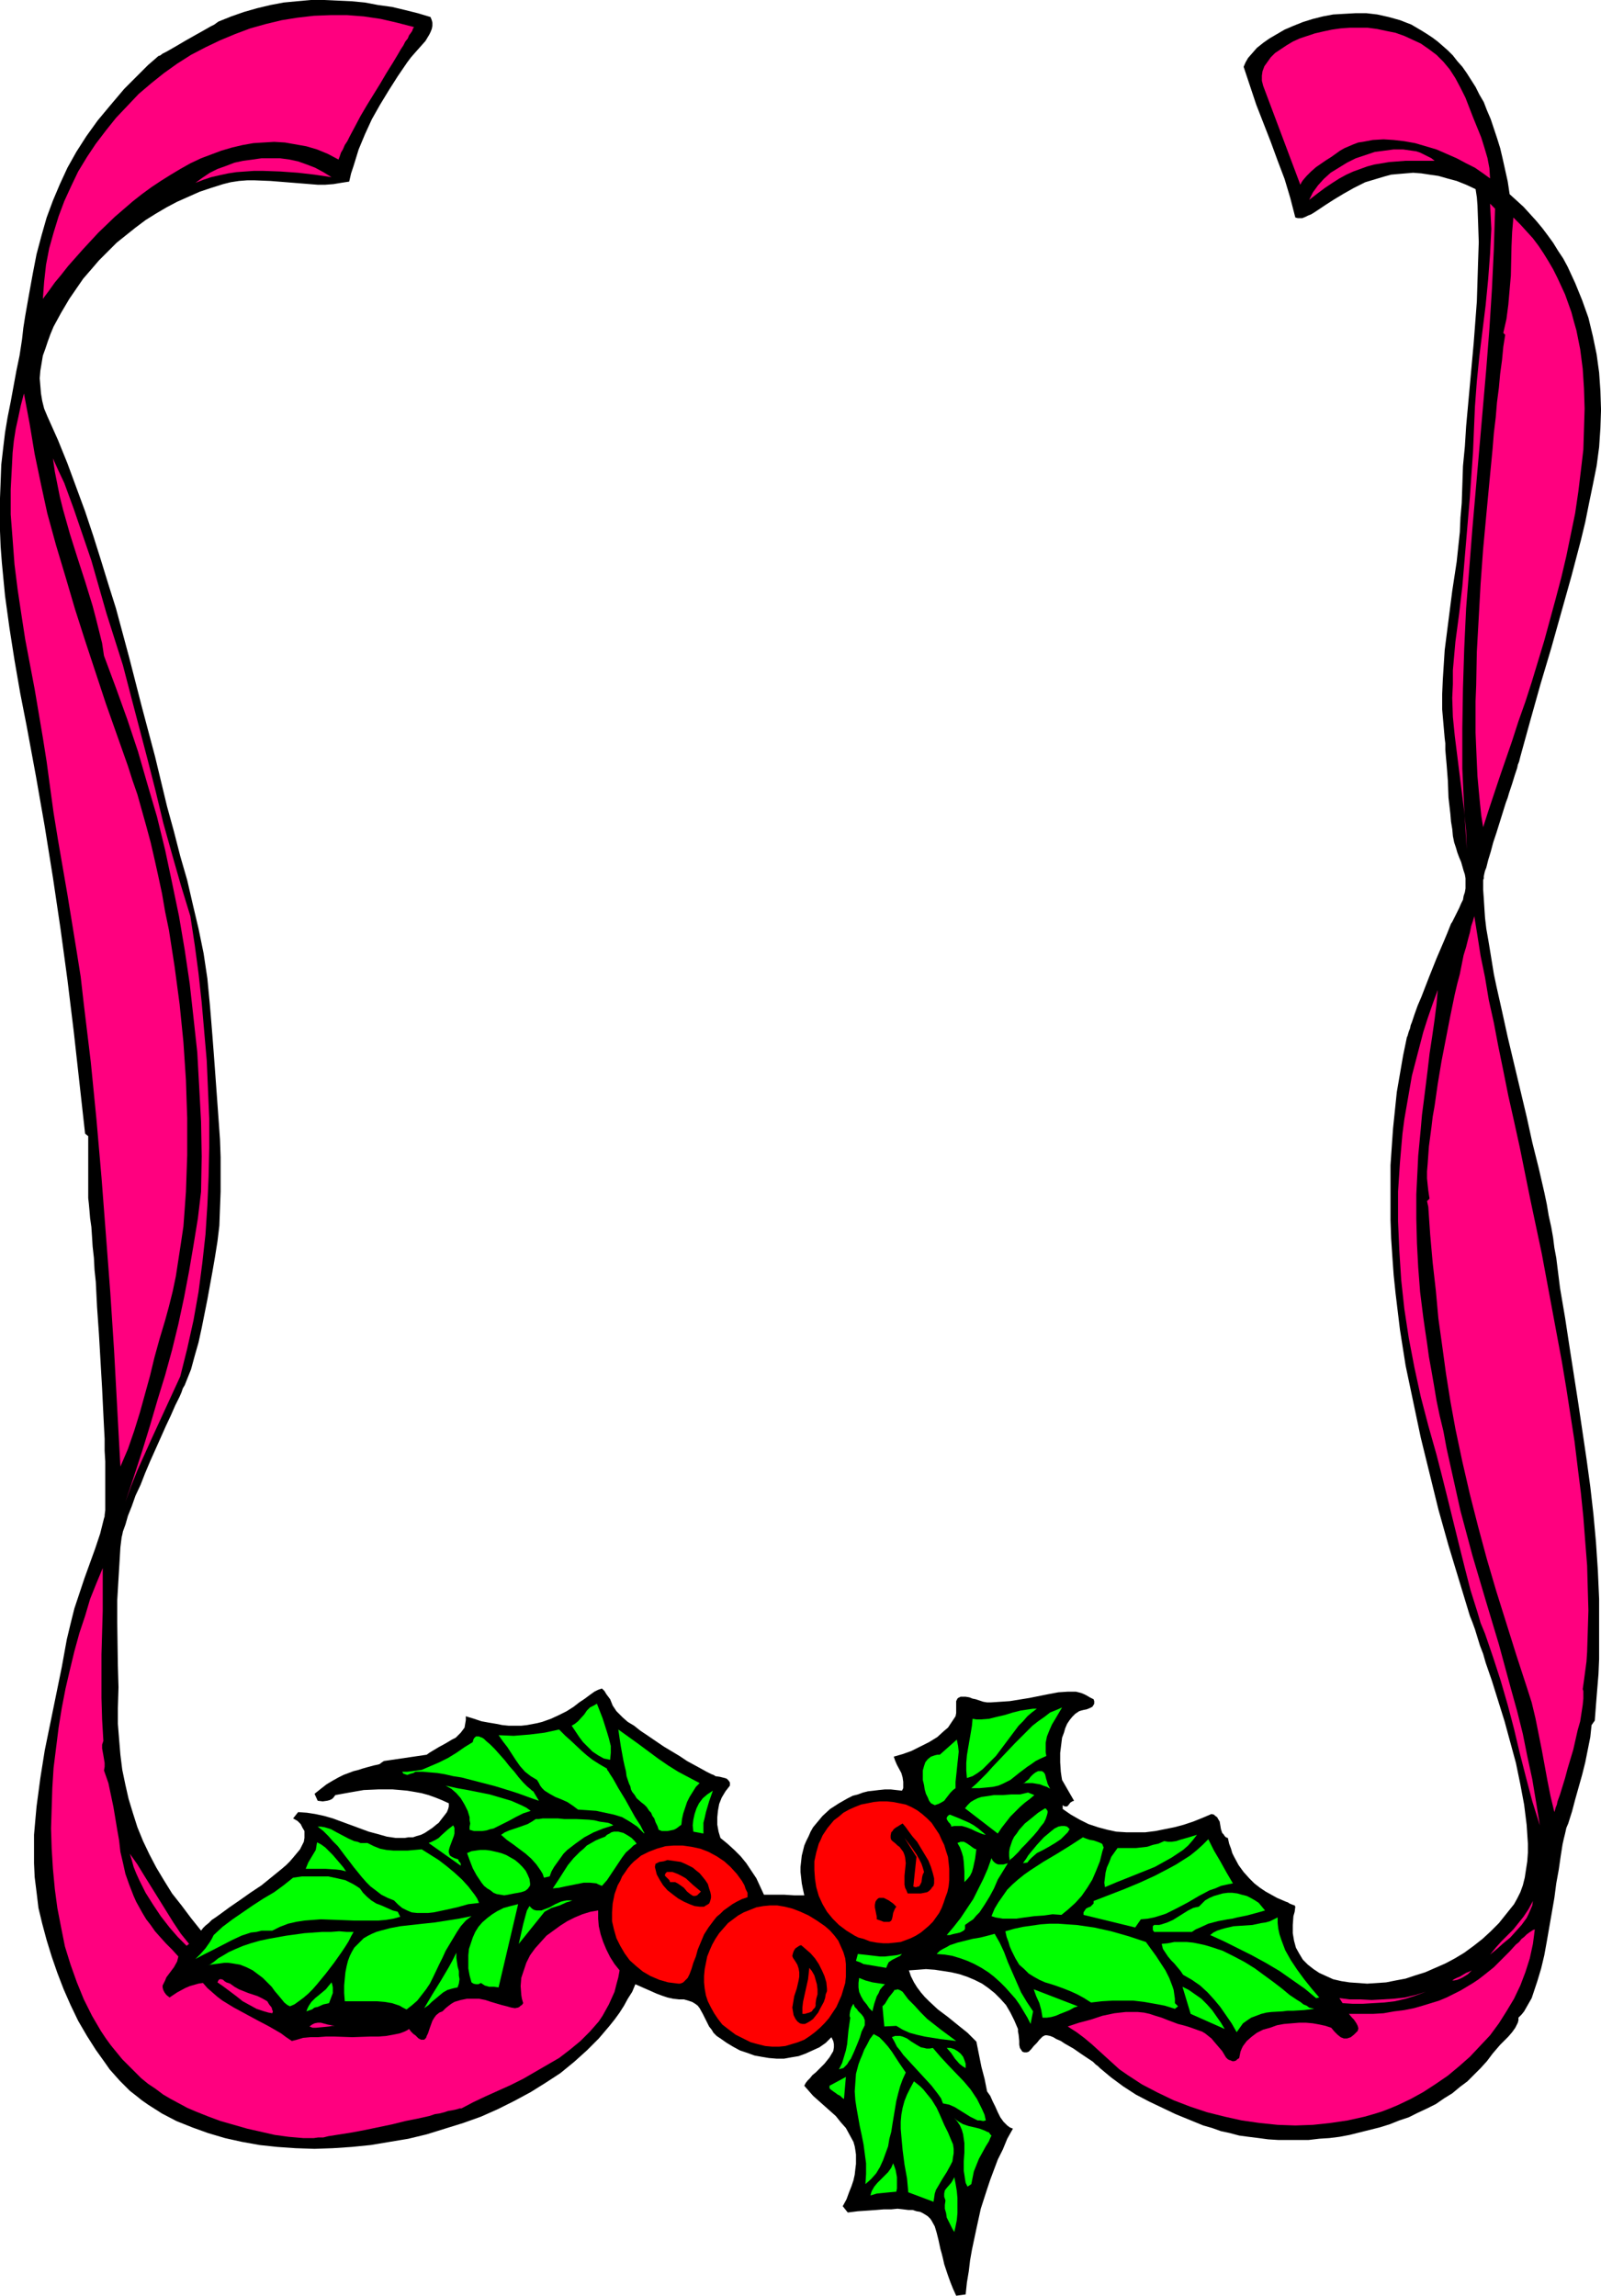 <?xml version="1.0" encoding="UTF-8" standalone="no"?>
<svg
   version="1.0"
   width="108.599mm"
   height="155.668mm"
   id="svg80"
   sodipodi:docname="Holly Frame 13.wmf"
   xmlns:inkscape="http://www.inkscape.org/namespaces/inkscape"
   xmlns:sodipodi="http://sodipodi.sourceforge.net/DTD/sodipodi-0.dtd"
   xmlns="http://www.w3.org/2000/svg"
   xmlns:svg="http://www.w3.org/2000/svg">
  <sodipodi:namedview
     id="namedview80"
     pagecolor="#ffffff"
     bordercolor="#000000"
     borderopacity="0.25"
     inkscape:showpageshadow="2"
     inkscape:pageopacity="0.0"
     inkscape:pagecheckerboard="0"
     inkscape:deskcolor="#d1d1d1"
     inkscape:document-units="mm" />
  <defs
     id="defs1">
    <pattern
       id="WMFhbasepattern"
       patternUnits="userSpaceOnUse"
       width="6"
       height="6"
       x="0"
       y="0" />
  </defs>
  <path
     style="fill:#000000;fill-opacity:1;fill-rule:evenodd;stroke:none"
     d="m 110.37,4.363 0.323,0.808 0.162,0.646 v 0.808 l -0.162,0.808 -0.323,0.808 -0.323,0.646 -0.97,1.616 -2.586,2.909 -1.131,1.293 -0.97,1.293 -2.424,3.555 -2.262,3.555 -2.262,3.717 -2.101,3.717 -1.778,3.878 -1.616,3.878 -1.293,4.201 -0.646,1.939 -0.485,2.101 -2.101,0.323 -1.939,0.323 -2.101,0.162 H 81.444 L 77.404,47.023 73.364,46.7 69.324,46.377 65.285,46.215 h -1.939 l -2.101,0.162 -2.101,0.323 -1.939,0.485 -3.07,0.97 -2.909,0.97 -2.909,1.293 -2.909,1.293 -2.747,1.454 -2.747,1.616 -2.586,1.616 -2.586,1.939 -2.424,1.939 -2.424,1.939 -2.262,2.262 -2.262,2.262 -1.939,2.262 -2.101,2.424 -1.778,2.585 -1.778,2.585 -2.101,3.555 -1.939,3.555 -0.808,1.939 -0.646,1.778 -0.646,1.939 -0.646,1.778 -0.323,1.939 -0.323,1.939 -0.162,1.939 0.162,1.939 0.162,1.939 0.323,1.939 0.485,1.939 0.808,1.939 2.747,6.14 2.424,5.979 2.262,6.14 2.262,6.14 2.101,6.302 1.939,6.14 1.939,6.302 1.939,6.14 3.394,12.604 3.232,12.604 3.394,12.766 3.07,12.766 1.778,6.464 1.616,6.302 1.778,6.14 1.454,6.302 1.454,6.14 1.293,6.302 0.485,3.232 0.485,3.232 0.323,3.393 0.323,3.393 0.323,3.878 0.323,4.04 0.323,4.201 0.323,4.363 0.646,8.888 0.646,9.049 0.162,4.525 v 4.525 4.363 l -0.162,4.363 -0.162,4.363 -0.485,4.04 -0.646,4.04 -0.646,3.717 -0.646,3.555 -0.646,3.555 -1.454,7.272 -0.808,3.717 -0.97,3.393 -0.97,3.555 -1.293,3.232 -0.323,0.808 -0.485,0.808 -0.323,0.97 -0.485,1.131 -1.131,2.262 -1.131,2.585 -1.293,2.747 -1.293,2.909 -2.747,6.14 -1.293,3.07 -1.131,2.909 -1.293,2.747 -0.97,2.747 -0.97,2.424 -0.646,2.262 -0.646,1.778 -0.162,0.808 -0.162,0.646 -0.323,2.585 -0.162,2.747 -0.323,5.333 -0.323,5.494 v 5.656 l 0.162,11.15 0.162,5.494 -0.162,5.333 v 4.04 l 0.323,4.04 0.323,3.878 0.485,3.878 0.808,3.878 0.808,3.555 1.131,3.717 1.131,3.555 1.454,3.555 1.616,3.393 1.778,3.393 1.939,3.232 2.101,3.393 2.424,3.07 2.424,3.232 2.586,3.232 0.485,-0.646 0.646,-0.646 0.808,-0.646 0.808,-0.808 0.97,-0.646 1.131,-0.808 2.424,-1.778 2.586,-1.778 2.747,-1.939 2.909,-1.939 2.586,-2.101 2.586,-2.101 1.131,-0.97 0.97,-0.97 0.97,-1.131 0.808,-0.97 0.808,-0.97 0.485,-0.97 0.485,-0.97 0.162,-0.97 v -0.97 -0.808 l -0.485,-0.808 -0.485,-0.97 -0.808,-0.808 -1.131,-0.646 1.293,-1.616 2.262,0.162 2.101,0.323 2.262,0.485 2.262,0.646 9.211,3.393 2.424,0.646 2.262,0.646 2.262,0.323 h 2.262 l 0.97,-0.162 h 1.131 l 0.97,-0.323 1.131,-0.323 0.97,-0.485 0.97,-0.646 0.97,-0.646 0.97,-0.808 0.646,-0.485 0.485,-0.646 1.131,-1.454 0.485,-0.646 0.323,-0.808 0.162,-0.646 v -0.808 l -1.778,-0.808 -1.616,-0.646 -1.778,-0.646 -1.778,-0.485 -1.778,-0.323 -1.939,-0.323 -1.778,-0.162 -1.939,-0.162 h -3.717 l -3.717,0.162 -3.717,0.646 -3.555,0.646 -0.485,0.646 -0.323,0.323 -0.646,0.323 -0.646,0.162 -1.131,0.162 -1.293,-0.162 -0.808,-1.778 1.616,-1.293 1.454,-1.131 1.616,-0.97 1.454,-0.808 1.293,-0.646 1.293,-0.485 1.293,-0.485 1.293,-0.323 0.97,-0.323 1.131,-0.323 1.778,-0.485 0.808,-0.162 0.646,-0.162 0.646,-0.485 0.485,-0.323 10.988,-1.616 0.646,-0.485 0.808,-0.485 1.616,-0.97 1.778,-0.97 1.616,-0.97 0.97,-0.485 0.646,-0.646 0.646,-0.646 0.485,-0.646 0.485,-0.646 0.162,-0.97 0.162,-0.97 v -0.97 l 2.101,0.646 1.939,0.646 1.778,0.323 1.939,0.323 1.616,0.323 1.616,0.162 h 3.232 l 1.454,-0.162 2.586,-0.485 1.293,-0.323 2.262,-0.808 2.101,-0.97 1.939,-0.97 1.778,-1.131 1.454,-1.131 1.454,-0.97 1.293,-0.97 1.131,-0.808 0.97,-0.485 0.97,-0.323 0.646,0.646 0.485,0.808 0.97,1.293 0.323,0.808 0.323,0.808 0.97,1.454 0.323,0.323 0.323,0.323 0.485,0.485 0.485,0.485 1.293,1.131 1.616,0.97 1.616,1.293 1.939,1.293 4.04,2.747 4.04,2.424 1.939,1.293 1.778,0.97 1.778,0.97 1.454,0.808 0.646,0.323 0.646,0.323 0.485,0.162 0.485,0.323 1.131,0.162 0.646,0.162 0.646,0.162 0.485,0.162 0.485,0.485 0.323,0.485 v 0.323 0.485 l -1.131,1.454 -0.97,1.616 -0.646,1.616 -0.323,1.778 -0.162,1.616 v 1.939 l 0.323,1.778 0.485,1.616 1.778,1.454 1.778,1.616 1.616,1.616 1.454,1.778 1.293,1.939 1.293,1.939 0.97,2.101 0.97,2.101 h 2.586 2.586 l 2.586,0.162 h 2.586 l -0.323,-1.454 -0.323,-1.616 -0.162,-1.454 -0.162,-1.454 v -1.293 l 0.162,-1.454 0.162,-1.454 0.323,-1.293 0.323,-1.293 0.485,-1.131 0.646,-1.293 0.485,-1.131 0.646,-1.131 0.808,-0.97 1.616,-1.939 1.939,-1.778 2.262,-1.454 2.262,-1.293 1.293,-0.646 1.293,-0.323 1.293,-0.485 1.293,-0.323 1.454,-0.162 1.293,-0.162 1.616,-0.162 h 1.454 l 1.454,0.162 1.454,0.162 0.323,-0.646 v -0.485 -1.131 l -0.162,-1.131 -0.323,-1.131 -1.131,-2.101 -0.485,-1.131 -0.323,-0.97 2.262,-0.646 2.262,-0.808 2.262,-1.131 2.262,-1.131 2.101,-1.293 1.778,-1.616 0.97,-0.808 0.646,-0.97 0.646,-0.97 0.646,-0.97 0.162,-0.808 v -0.808 -0.808 -0.808 -0.646 l 0.323,-0.646 0.162,-0.162 0.323,-0.162 0.323,-0.162 h 0.485 0.808 l 0.97,0.162 0.808,0.323 0.808,0.162 1.939,0.646 0.97,0.162 h 0.97 l 2.424,-0.162 2.424,-0.162 5.009,-0.808 4.848,-0.97 2.586,-0.485 2.424,-0.162 h 1.131 0.97 l 0.646,0.162 0.646,0.162 0.808,0.323 0.646,0.323 0.808,0.485 0.97,0.485 0.162,0.485 v 0.323 0.323 l -0.162,0.323 -0.323,0.485 -0.646,0.323 -0.808,0.323 -0.808,0.162 -0.646,0.162 -0.485,0.162 -0.97,0.646 -0.808,0.808 -0.646,0.808 -0.646,0.97 -0.485,1.131 -0.323,1.131 -0.485,1.293 -0.162,1.293 -0.323,2.585 v 2.424 l 0.162,2.424 0.162,1.131 0.162,0.97 3.07,5.332 -0.485,0.162 -0.485,0.323 -0.485,0.646 -0.323,0.323 h -0.323 -0.323 l -0.485,-0.323 v 0.97 l 2.101,1.454 2.262,1.293 2.262,1.131 2.424,0.808 2.424,0.646 2.262,0.485 2.586,0.162 h 2.424 2.424 l 2.586,-0.323 2.424,-0.485 2.424,-0.485 2.424,-0.646 2.424,-0.808 2.424,-0.97 2.262,-0.97 0.646,0.162 0.323,0.323 0.485,0.323 0.162,0.323 0.485,0.808 0.162,0.97 0.162,0.97 0.323,0.97 0.323,0.323 0.323,0.485 0.323,0.323 0.485,0.162 0.323,1.454 0.485,1.293 0.323,1.131 0.485,0.97 1.131,2.101 1.293,1.778 1.454,1.616 1.293,1.293 1.454,1.131 1.454,0.97 1.454,0.808 1.454,0.808 1.131,0.485 1.131,0.485 0.485,0.162 0.485,0.323 0.808,0.323 0.485,0.162 0.162,0.323 -0.162,1.293 -0.323,1.131 -0.162,2.262 v 2.101 l 0.323,1.939 0.485,1.778 0.808,1.454 0.97,1.616 1.293,1.293 1.454,1.131 1.454,0.97 1.778,0.808 1.778,0.808 2.101,0.485 2.101,0.323 2.262,0.162 2.262,0.162 2.424,-0.162 2.424,-0.162 2.424,-0.485 2.586,-0.485 2.424,-0.808 2.586,-0.808 2.586,-1.131 2.586,-1.131 2.424,-1.293 2.424,-1.454 2.424,-1.778 2.262,-1.778 2.101,-1.939 2.101,-2.101 1.939,-2.424 1.939,-2.424 0.808,-1.454 0.808,-1.616 0.646,-1.778 0.485,-1.939 0.323,-2.101 0.323,-2.101 0.162,-2.262 v -2.262 l -0.162,-2.424 -0.162,-2.424 -0.323,-2.585 -0.323,-2.585 -0.97,-5.171 -1.131,-5.494 -1.454,-5.333 -1.454,-5.333 -1.616,-5.171 -1.616,-5.171 -1.616,-4.686 -0.646,-2.262 -0.808,-2.101 -0.646,-2.101 -0.646,-2.101 -0.646,-1.778 -0.646,-1.616 -2.747,-9.049 -2.747,-9.049 -2.586,-9.211 -2.262,-9.211 -2.262,-9.211 -1.939,-9.211 -1.939,-9.211 -1.454,-9.211 -1.131,-9.372 -0.485,-4.686 -0.323,-4.525 -0.323,-4.848 -0.162,-4.686 v -4.686 -4.686 -4.686 l 0.323,-4.686 0.323,-4.686 0.485,-4.686 0.485,-4.686 0.808,-4.686 0.808,-4.686 0.97,-4.686 0.162,-0.323 0.323,-1.131 0.323,-0.808 0.162,-0.808 0.323,-0.808 0.646,-1.939 0.808,-2.262 0.97,-2.262 1.939,-5.009 1.939,-4.848 0.97,-2.262 0.97,-2.262 0.808,-1.939 0.646,-1.616 0.323,-0.808 0.323,-0.485 0.323,-0.646 0.162,-0.323 0.646,-1.293 0.646,-1.293 0.485,-1.131 0.485,-0.97 0.162,-0.97 0.323,-0.97 0.162,-0.97 v -0.808 -1.778 l -0.162,-0.97 -0.323,-0.97 -0.323,-1.131 -0.323,-1.131 -0.485,-1.131 -0.485,-1.293 -0.323,-1.131 -0.485,-1.454 -0.323,-1.616 -0.162,-1.778 -0.323,-1.939 -0.162,-1.939 -0.485,-4.201 -0.162,-4.363 -0.162,-2.101 -0.162,-2.101 -0.162,-1.778 -0.162,-1.939 v -1.616 l -0.162,-1.293 -0.323,-3.717 -0.323,-3.717 v -3.878 l 0.162,-3.717 0.485,-7.595 0.97,-7.595 0.97,-7.595 1.131,-7.433 0.808,-7.595 0.162,-3.717 0.323,-3.717 0.162,-4.686 0.162,-4.848 0.485,-5.009 0.323,-5.171 0.485,-5.333 0.485,-5.333 0.97,-10.665 0.808,-10.665 0.162,-5.171 0.162,-5.171 0.162,-4.848 -0.162,-4.848 -0.162,-4.525 -0.162,-2.101 -0.323,-2.101 -2.424,-1.131 -2.424,-0.97 -2.424,-0.646 -2.262,-0.646 -2.262,-0.323 -2.101,-0.323 -2.101,-0.162 -1.939,0.162 -1.939,0.162 -1.778,0.162 -1.778,0.485 -1.616,0.485 -1.616,0.485 -1.616,0.485 -2.909,1.454 -2.586,1.454 -2.424,1.454 -2.262,1.454 -1.939,1.293 -0.97,0.646 -0.808,0.485 -0.808,0.323 -0.646,0.323 -0.808,0.323 h -0.646 -0.485 l -0.646,-0.162 -1.293,-5.009 -1.454,-4.848 -1.778,-4.686 -1.778,-4.848 -3.717,-9.534 -1.616,-4.848 -1.616,-4.848 0.485,-1.131 0.646,-1.131 1.131,-1.293 1.131,-1.293 1.616,-1.293 1.616,-1.131 1.939,-1.131 1.939,-1.131 2.262,-0.97 2.424,-0.97 2.586,-0.808 2.586,-0.646 2.586,-0.485 2.747,-0.162 2.909,-0.162 h 2.909 l 2.747,0.323 2.909,0.646 2.909,0.808 2.909,1.131 2.747,1.616 1.293,0.808 1.454,0.97 1.293,0.97 2.586,2.262 1.293,1.293 1.131,1.454 1.293,1.454 1.131,1.616 1.131,1.778 1.131,1.778 0.97,1.939 1.131,1.939 0.808,2.101 0.97,2.262 0.808,2.424 0.808,2.424 0.808,2.585 0.646,2.747 0.646,2.909 0.646,2.909 0.485,3.232 1.778,1.616 1.778,1.616 3.232,3.555 1.616,1.939 1.454,1.939 1.293,1.778 1.293,2.101 1.293,1.939 1.131,2.101 0.97,2.101 0.97,2.101 1.778,4.363 1.616,4.525 1.131,4.686 0.97,4.686 0.646,4.686 0.323,4.686 0.162,4.848 -0.162,4.686 -0.323,4.848 -0.646,4.848 -0.97,4.848 -0.97,4.686 -0.97,4.848 -1.131,4.686 -2.424,9.211 -2.586,9.211 -2.586,9.211 -2.747,9.211 -2.586,9.211 -2.586,9.372 -0.162,0.646 -0.162,0.646 -0.323,0.808 -0.162,0.808 -0.646,1.939 -0.646,2.101 -0.808,2.424 -0.323,1.131 -0.485,1.293 -0.808,2.585 -0.808,2.585 -0.808,2.585 -0.808,2.424 -0.646,2.424 -0.646,2.101 -0.485,1.939 -0.323,0.808 -0.162,0.646 -0.162,0.808 v 0.485 l -0.162,0.485 v 0.323 2.101 l 0.162,2.262 0.162,2.585 0.162,2.424 0.323,2.747 0.485,2.747 0.485,2.909 0.97,5.979 0.646,3.07 1.454,6.464 1.454,6.625 1.616,6.787 3.232,13.574 1.454,6.625 1.616,6.464 1.454,6.302 0.646,3.07 0.485,2.909 0.646,2.909 0.485,2.747 0.323,2.585 0.485,2.585 0.97,7.756 1.293,7.595 1.131,7.433 1.131,7.272 1.131,7.272 2.101,14.22 0.97,7.11 0.808,7.11 0.646,7.11 0.485,7.272 0.323,7.272 v 7.595 7.756 l -0.162,3.878 -0.323,3.878 -0.323,4.04 -0.323,4.201 v -0.162 l -0.808,1.131 -0.323,3.07 -0.646,3.232 -0.646,3.232 -0.808,3.232 -1.778,6.302 -0.808,3.07 -0.97,3.07 -0.485,1.131 -0.323,1.454 -0.323,1.293 -0.323,1.454 -0.485,3.07 -0.485,3.393 -0.646,3.555 -0.485,3.717 -1.293,7.433 -0.646,3.717 -0.646,3.555 -0.808,3.393 -0.97,3.232 -0.485,1.454 -0.485,1.454 -0.485,1.454 -0.646,1.131 -0.646,1.131 -0.646,1.131 -0.646,0.808 -0.808,0.808 v 0.646 l -0.162,0.646 -0.646,1.293 -0.808,1.131 -0.97,1.131 -2.101,2.101 -0.97,1.131 -0.97,1.131 -1.454,1.939 -1.616,1.778 -1.616,1.616 -1.778,1.778 -1.939,1.454 -1.939,1.616 -2.101,1.293 -2.101,1.454 -2.262,1.131 -2.424,1.131 -2.262,1.131 -2.424,0.808 -2.424,0.97 -2.586,0.808 -2.586,0.646 -2.586,0.646 -2.586,0.646 -2.586,0.485 -2.586,0.323 -2.586,0.162 -2.747,0.323 h -2.586 -2.586 -2.586 l -2.586,-0.162 -2.424,-0.323 -2.586,-0.323 -2.424,-0.323 -2.424,-0.646 -2.262,-0.485 -2.262,-0.808 -2.262,-0.646 -7.11,-2.909 -3.393,-1.616 -3.393,-1.616 -3.393,-1.778 -3.232,-2.101 -3.07,-2.262 -2.909,-2.424 -0.485,-0.485 -0.646,-0.485 -0.646,-0.646 -0.97,-0.646 -1.939,-1.293 -2.101,-1.454 -2.262,-1.293 -0.97,-0.646 -1.131,-0.485 -0.808,-0.485 -0.808,-0.323 -0.808,-0.162 h -0.485 l -0.323,0.162 -0.323,0.162 -0.808,0.808 -0.646,0.808 -0.808,0.808 -0.646,0.808 -0.646,0.646 -0.485,0.162 h -0.323 -0.323 l -0.485,-0.162 -0.323,-0.485 -0.323,-0.485 -0.162,-0.808 v -0.97 l -0.162,-1.616 -0.162,-0.808 v -0.646 l -0.97,-2.262 -0.97,-1.939 -1.131,-1.939 -1.454,-1.616 -1.454,-1.454 -1.616,-1.293 -1.616,-1.131 -1.939,-0.97 -1.939,-0.808 -1.939,-0.646 -2.101,-0.485 -2.101,-0.323 -2.101,-0.323 -2.262,-0.162 -2.101,0.162 -2.262,0.162 0.485,1.454 0.808,1.616 0.808,1.293 0.97,1.293 0.97,1.131 1.131,1.131 2.262,2.101 2.586,1.939 2.586,2.101 2.424,1.939 1.131,1.131 1.131,1.131 0.646,3.232 0.646,3.232 0.808,3.07 0.646,3.232 0.808,1.131 0.646,1.454 0.646,1.293 0.646,1.454 0.646,1.293 0.808,1.131 0.485,0.485 0.485,0.485 0.646,0.485 0.808,0.323 -1.454,2.585 -1.131,2.747 -1.293,2.585 -0.97,2.585 -0.97,2.585 -0.808,2.424 -1.616,5.009 -1.131,5.171 -1.131,5.333 -0.485,2.747 -0.323,2.747 -0.485,2.909 -0.323,3.07 -2.424,0.323 -0.808,-1.778 -0.646,-1.616 -0.646,-1.778 -0.485,-1.454 -0.485,-1.454 -0.323,-1.454 -0.323,-1.293 -0.323,-1.131 -0.485,-2.262 -0.485,-1.939 -0.485,-1.616 -0.808,-1.454 -0.323,-0.485 -0.646,-0.646 -0.485,-0.323 -0.808,-0.485 -0.646,-0.323 -0.97,-0.162 -0.97,-0.323 h -1.131 l -1.293,-0.162 -1.454,-0.162 -1.616,0.162 h -1.939 l -1.939,0.162 -2.262,0.162 -2.424,0.162 -2.586,0.323 -1.293,-1.616 0.97,-1.778 0.646,-1.778 0.646,-1.616 0.485,-1.454 0.323,-1.454 0.162,-1.454 0.162,-1.293 v -1.131 -1.293 l -0.162,-1.131 -0.162,-0.97 -0.323,-1.131 -0.97,-1.778 -0.97,-1.778 -1.293,-1.454 -1.293,-1.616 -2.909,-2.585 -1.454,-1.293 -1.454,-1.293 -1.131,-1.293 -1.131,-1.293 0.323,-0.646 0.485,-0.646 0.646,-0.646 0.646,-0.808 0.808,-0.646 0.808,-0.808 1.454,-1.454 0.646,-0.808 0.646,-0.808 0.485,-0.808 0.485,-0.808 0.162,-0.97 v -0.808 l -0.162,-0.808 -0.485,-0.97 -1.454,1.454 -1.616,1.131 -1.778,0.808 -1.778,0.808 -1.778,0.646 -1.939,0.323 -1.778,0.323 h -1.939 l -1.939,-0.162 -1.939,-0.323 -1.778,-0.323 -1.778,-0.646 -1.939,-0.646 -1.778,-0.97 -1.616,-0.97 -1.616,-1.131 -0.97,-0.646 -0.808,-0.808 -0.485,-0.808 -0.646,-0.808 -0.808,-1.616 -0.808,-1.616 -0.808,-1.454 -0.485,-0.646 -0.646,-0.485 -0.808,-0.485 -0.97,-0.323 -1.131,-0.323 h -1.293 l -1.454,-0.162 -1.454,-0.323 -1.454,-0.485 -1.293,-0.485 -5.494,-2.424 -0.808,1.939 -1.131,1.778 -0.97,1.778 -1.131,1.778 -1.293,1.778 -1.293,1.616 -2.747,3.232 -3.07,3.07 -3.232,2.909 -3.555,2.909 -3.717,2.424 -3.878,2.424 -4.201,2.262 -4.201,2.101 -4.363,1.939 -4.525,1.616 -4.686,1.454 -4.686,1.454 -4.686,1.131 -4.848,0.808 -4.848,0.808 -4.848,0.485 -4.848,0.323 -4.686,0.162 -4.848,-0.162 -4.686,-0.323 -4.525,-0.485 -4.525,-0.808 -4.363,-0.97 -4.363,-1.293 -4.04,-1.454 -4.04,-1.616 -3.717,-1.939 -3.555,-2.262 -1.616,-1.131 -1.616,-1.293 -1.454,-1.131 -1.293,-1.293 -1.293,-1.293 -1.293,-1.454 -1.293,-1.454 -1.131,-1.616 -2.424,-3.393 -2.262,-3.555 -2.262,-3.878 -1.939,-4.04 -1.778,-4.04 -1.616,-4.201 -1.454,-4.201 -1.293,-4.201 -1.131,-4.201 -0.97,-4.04 -0.485,-4.04 -0.485,-3.878 -0.162,-3.555 v -3.555 -3.717 l 0.323,-3.717 0.323,-3.555 0.97,-7.272 1.131,-7.11 1.454,-7.11 1.454,-7.11 1.454,-7.11 1.293,-7.11 0.97,-4.04 0.97,-3.878 1.293,-3.878 1.293,-3.878 2.747,-7.595 1.293,-3.878 0.97,-3.878 0.162,-0.485 v -0.323 l 0.162,-1.293 v -1.454 -8.403 -2.585 l -0.162,-2.747 v -3.07 l -0.162,-3.07 -0.162,-3.232 -0.323,-6.625 -0.808,-13.897 -0.485,-6.948 -0.162,-3.232 -0.162,-3.232 -0.323,-3.07 -0.162,-3.07 -0.323,-2.909 -0.162,-2.585 -0.162,-2.424 -0.323,-2.262 -0.162,-1.939 -0.162,-1.778 -0.162,-1.454 v -1.131 -14.705 L 21.815,290.541 20.361,277.452 18.907,264.363 17.291,251.113 15.513,238.024 13.574,224.935 11.473,211.846 9.211,198.919 6.787,185.83 5.171,177.589 3.717,169.186 2.424,160.945 1.293,152.704 0.485,144.301 0.162,140.1 0,136.06 v -4.201 -4.201 l 0.162,-4.201 0.162,-4.363 0.485,-4.201 0.485,-4.04 0.646,-3.878 0.808,-4.04 1.454,-7.918 0.808,-3.878 0.646,-4.201 0.323,-2.909 0.485,-3.07 0.485,-2.747 0.485,-2.747 0.97,-5.333 0.97,-5.009 1.293,-4.848 1.293,-4.525 1.616,-4.363 1.778,-4.201 1.939,-4.201 2.262,-4.04 2.586,-4.04 2.909,-4.04 1.616,-1.939 1.616,-1.939 1.778,-2.101 1.778,-2.101 1.939,-1.939 2.101,-2.101 2.101,-2.101 2.424,-2.101 v 0 l 0.162,-0.162 0.485,-0.162 0.646,-0.485 0.97,-0.485 1.131,-0.646 1.131,-0.646 2.747,-1.616 L 50.256,8.888 51.711,8.08 52.842,7.433 53.973,6.787 54.942,6.302 55.589,5.817 56.074,5.494 59.306,4.201 62.537,3.07 65.931,2.101 69.324,1.293 72.718,0.646 76.111,0.323 79.667,0 h 3.394 l 3.555,0.162 3.555,0.162 3.394,0.323 3.394,0.646 3.555,0.485 3.393,0.808 3.232,0.808 z"
     id="path1" />
  <path
     style="fill:#ff007f;fill-opacity:1;fill-rule:evenodd;stroke:none"
     d="m 106.168,6.948 -0.162,0.162 -0.162,0.323 -0.162,0.485 -0.323,0.485 -0.485,0.646 -0.323,0.808 -0.646,0.808 -0.485,0.97 -0.646,0.97 -0.646,1.131 -1.454,2.424 -1.616,2.585 -1.616,2.747 -3.394,5.494 -1.616,2.747 -1.454,2.747 -1.293,2.424 -0.646,1.293 -0.646,0.97 -0.485,1.131 -0.485,0.808 -0.323,0.97 -0.323,0.808 -2.747,-1.454 -2.747,-1.131 -2.747,-0.808 -2.747,-0.485 -2.747,-0.485 -2.747,-0.162 -2.747,0.162 -2.586,0.162 -2.747,0.485 -2.747,0.646 -2.747,0.808 -2.586,0.97 -2.586,0.97 -2.747,1.293 -2.586,1.454 -2.424,1.454 -2.586,1.616 -2.424,1.616 -2.424,1.778 -2.262,1.778 -4.686,4.04 -4.201,4.04 -4.04,4.363 -3.717,4.201 -1.778,2.262 -1.616,1.939 -1.616,2.262 -1.454,1.939 0.323,-4.363 0.485,-4.363 0.808,-4.201 1.131,-4.04 1.293,-4.201 1.454,-3.878 1.778,-3.878 1.778,-3.717 2.262,-3.717 2.262,-3.393 2.586,-3.393 2.586,-3.232 2.909,-3.07 2.909,-3.07 3.232,-2.747 3.232,-2.585 3.394,-2.424 3.555,-2.262 3.717,-1.939 3.717,-1.778 3.878,-1.616 3.878,-1.454 4.04,-1.131 4.04,-0.97 4.04,-0.646 4.201,-0.485 4.201,-0.162 h 4.363 l 4.201,0.323 4.363,0.646 4.201,0.97 z"
     id="path2" />
  <path
     style="fill:#ff007f;fill-opacity:1;fill-rule:evenodd;stroke:none"
     d="m 382.011,45.73 -1.778,-1.293 -2.101,-1.454 -2.262,-1.131 -2.424,-1.293 -2.586,-1.131 -2.586,-1.131 -2.747,-0.808 -2.747,-0.808 -2.747,-0.485 -2.747,-0.323 -2.586,-0.162 -2.747,0.162 -2.586,0.485 -1.131,0.162 -1.293,0.485 -1.131,0.485 -1.131,0.485 -1.131,0.646 -1.131,0.808 -1.131,0.808 -1.293,0.808 -2.586,1.778 -1.293,1.131 -1.131,1.131 -0.97,1.131 -0.323,0.485 -0.323,0.646 -9.534,-25.37 -0.323,-1.293 v -1.293 l 0.162,-1.131 0.485,-1.293 0.808,-1.131 0.808,-1.131 1.131,-1.131 1.454,-0.97 1.454,-0.97 1.616,-0.97 1.778,-0.808 1.939,-0.646 1.939,-0.646 2.101,-0.485 2.262,-0.485 2.262,-0.323 2.262,-0.162 h 2.424 2.262 l 2.424,0.323 2.262,0.485 2.424,0.485 2.262,0.808 2.101,0.97 2.101,0.97 2.101,1.454 1.939,1.454 1.778,1.778 1.616,1.939 1.454,2.262 1.293,2.424 1.293,2.585 1.939,5.009 2.101,5.171 0.808,2.585 0.808,2.747 0.485,2.585 z"
     id="path3" />
  <path
     style="fill:#ff007f;fill-opacity:1;fill-rule:evenodd;stroke:none"
     d="m 367.791,41.206 h -2.586 -2.586 -2.262 l -2.101,0.162 -2.101,0.162 -1.939,0.323 -1.939,0.323 -1.778,0.485 -1.778,0.646 -1.778,0.646 -1.778,0.808 -1.778,0.97 -1.778,1.131 -1.939,1.293 -1.939,1.454 -2.101,1.616 0.485,-0.97 0.485,-0.97 1.293,-1.778 1.454,-1.616 1.778,-1.616 2.101,-1.293 2.101,-1.293 2.262,-1.131 2.424,-0.808 2.424,-0.808 2.424,-0.323 2.424,-0.323 h 2.424 l 2.262,0.323 1.131,0.162 0.97,0.323 0.97,0.485 0.97,0.485 0.97,0.485 z"
     id="path4" />
  <path
     style="fill:#ff007f;fill-opacity:1;fill-rule:evenodd;stroke:none"
     d="m 84.999,45.407 -4.363,-0.646 -4.201,-0.485 -4.525,-0.323 -4.525,-0.162 h -2.262 l -2.262,0.162 -2.262,0.162 -2.101,0.323 -2.262,0.485 -2.101,0.485 -1.939,0.646 -2.101,0.808 1.778,-1.293 1.939,-1.293 1.939,-0.97 2.262,-0.808 2.101,-0.808 2.262,-0.485 2.424,-0.323 2.262,-0.323 h 2.424 2.262 l 2.424,0.323 2.262,0.485 2.262,0.808 2.101,0.808 2.101,1.131 z"
     id="path5" />
  <path
     style="fill:#ff007f;fill-opacity:1;fill-rule:evenodd;stroke:none"
     d="m 383.304,53.487 -0.323,10.342 -0.485,10.18 -0.646,10.18 -0.808,10.342 -3.555,40.883 -0.808,10.342 -0.808,10.18 -0.485,10.342 -0.323,10.18 -0.162,10.18 v 10.342 l 0.485,10.342 0.323,5.171 0.323,5.171 -0.162,-4.848 -0.485,-4.848 -2.424,-19.391 -0.485,-4.848 -0.162,-4.848 0.162,-3.555 v -3.555 l 0.646,-7.272 0.97,-7.272 0.808,-6.948 0.97,-11.473 0.97,-11.473 0.808,-11.635 0.485,-11.473 0.485,-6.464 0.646,-6.464 1.616,-13.089 0.646,-6.625 0.485,-6.464 0.162,-3.232 0.162,-3.232 -0.162,-3.232 -0.162,-3.232 z"
     id="path6" />
  <path
     style="fill:#ff007f;fill-opacity:1;fill-rule:evenodd;stroke:none"
     d="m 380.234,212.008 -0.485,-3.07 -0.323,-3.07 -0.323,-3.393 -0.323,-3.555 -0.162,-3.555 -0.162,-3.717 -0.162,-3.878 v -3.878 -4.201 l 0.162,-4.04 0.162,-8.564 0.485,-8.726 0.485,-8.726 0.646,-8.888 0.808,-8.726 0.808,-8.564 0.808,-8.403 0.323,-4.04 0.485,-4.04 0.323,-3.878 0.485,-3.717 0.323,-3.555 0.485,-3.555 0.323,-3.393 0.485,-3.07 -0.485,-0.485 0.808,-3.555 0.485,-3.717 0.323,-3.717 0.323,-3.717 0.162,-7.433 0.162,-3.717 0.323,-3.717 1.778,1.778 1.616,1.778 1.616,1.778 1.454,1.939 1.293,1.939 1.293,2.101 1.131,1.939 1.131,2.262 0.97,2.101 0.97,2.101 0.808,2.262 0.808,2.262 0.646,2.424 0.646,2.262 0.485,2.424 0.485,2.424 0.646,5.009 0.323,5.009 0.162,5.171 -0.162,5.333 -0.162,5.171 -0.646,5.494 -0.646,5.332 -0.808,5.494 -1.131,5.494 -1.131,5.494 -1.293,5.494 -1.454,5.494 -1.454,5.333 -1.454,5.333 -3.232,10.665 -1.616,5.009 -1.778,5.009 -1.616,5.009 -1.616,4.686 -1.616,4.686 -1.454,4.363 -1.454,4.363 z"
     id="path7" />
  <path
     style="fill:#ff007f;fill-opacity:1;fill-rule:evenodd;stroke:none"
     d="m 30.865,375.861 -1.616,-29.733 -0.97,-14.866 -1.131,-14.866 -1.131,-14.705 -1.293,-14.866 -1.454,-14.705 -1.778,-14.705 -0.808,-7.11 -1.131,-7.11 -2.262,-13.897 -2.424,-14.058 -1.131,-6.948 -0.97,-7.11 -0.808,-5.979 -0.97,-6.14 -2.101,-12.443 -2.424,-12.766 -0.97,-6.302 -0.97,-6.464 -0.808,-6.464 -0.485,-6.464 -0.485,-6.302 v -6.464 l 0.162,-3.07 0.162,-3.07 0.162,-3.232 0.323,-3.07 0.485,-3.07 0.646,-2.909 0.646,-3.07 0.808,-3.07 1.454,7.756 1.293,7.756 1.616,7.756 0.808,3.717 0.808,3.717 2.262,8.241 2.424,8.08 2.424,8.241 2.586,8.08 5.333,16.159 5.656,15.998 1.131,3.555 1.293,3.717 1.131,4.04 1.131,4.04 1.131,4.201 0.97,4.201 0.97,4.363 0.97,4.525 0.808,4.686 0.97,4.686 1.454,9.372 1.293,9.695 0.97,9.695 0.646,9.695 0.162,5.009 0.162,4.686 v 4.848 4.686 l -0.162,4.686 -0.162,4.686 -0.323,4.525 -0.323,4.363 -0.646,4.363 -0.646,4.201 -0.646,4.201 -0.808,3.878 -0.97,3.878 -0.97,3.555 -1.454,4.848 -1.293,4.686 -1.131,4.686 -1.293,4.686 -1.293,4.686 -1.454,4.686 -1.616,4.686 z"
     id="path8" />
  <path
     style="fill:#ff007f;fill-opacity:1;fill-rule:evenodd;stroke:none"
     d="m 31.511,170.479 2.101,8.08 4.201,15.998 2.101,8.241 1.939,8.08 2.262,8.08 2.262,7.918 2.424,7.918 1.131,7.433 0.97,7.272 0.808,7.433 0.646,7.433 0.646,7.433 0.323,7.433 0.323,7.433 v 7.433 l -0.162,7.433 -0.323,7.433 -0.485,7.433 -0.808,7.272 -0.97,7.433 -1.293,7.272 -1.616,7.272 -1.778,7.11 -3.717,8.08 -3.717,8.08 -3.555,7.918 -1.616,4.04 -1.454,4.04 1.131,-3.393 1.131,-3.393 2.101,-6.464 1.939,-6.302 1.939,-6.625 1.939,-6.302 1.778,-6.464 1.616,-6.625 1.454,-6.787 1.293,-6.787 1.131,-6.625 1.131,-6.948 0.808,-6.787 0.162,-9.049 -0.162,-8.888 -0.485,-9.049 -0.485,-8.726 -0.97,-8.888 -0.97,-8.726 -1.293,-8.726 -1.454,-8.564 -1.778,-8.564 -1.778,-8.403 -2.101,-8.564 -2.424,-8.241 -2.424,-8.403 -2.747,-8.241 -2.909,-8.08 -3.07,-8.241 -0.485,-3.232 -0.808,-3.232 -0.808,-3.232 -0.808,-3.07 -1.939,-6.302 -1.939,-5.979 -1.939,-6.14 -1.778,-6.302 -0.808,-3.232 -0.646,-3.232 -0.646,-3.232 -0.485,-3.393 1.454,3.232 1.454,3.07 2.424,6.625 2.262,6.625 2.262,6.625 3.878,13.574 2.101,6.625 z"
     id="path9" />
  <path
     style="fill:#ff007f;fill-opacity:1;fill-rule:evenodd;stroke:none"
     d="m 405.766,432.903 0.162,0.485 v 0.646 1.293 l -0.162,1.616 -0.323,2.101 -0.323,2.101 -0.646,2.262 -1.131,5.009 -1.454,4.848 -0.646,2.424 -0.646,2.101 -0.646,2.101 -0.646,1.778 -0.162,0.808 -0.323,0.808 -0.162,0.646 -0.162,0.485 -0.97,-4.04 -0.808,-4.04 -1.454,-7.918 -0.808,-4.04 -0.808,-4.04 -0.97,-4.04 -1.293,-4.04 -2.586,-7.918 -2.586,-8.241 -2.586,-8.241 -2.424,-8.241 -2.262,-8.403 -2.101,-8.241 -1.939,-8.403 -1.778,-8.403 -1.293,-7.11 -1.131,-7.11 -0.97,-7.11 -0.97,-6.948 -0.646,-7.11 -0.808,-7.11 -0.646,-7.272 -0.485,-7.11 -0.323,-1.454 0.646,-0.646 -0.162,-0.97 -0.162,-1.131 -0.162,-1.454 -0.162,-1.616 v -1.778 l 0.162,-1.939 0.162,-2.262 0.162,-2.262 0.323,-2.424 0.323,-2.424 0.323,-2.747 0.485,-2.747 0.808,-5.656 0.97,-5.817 1.131,-5.817 1.131,-5.817 1.131,-5.494 0.646,-2.747 0.646,-2.424 0.485,-2.424 0.485,-2.424 0.646,-2.101 0.485,-1.939 0.485,-1.778 0.323,-1.616 0.485,-1.454 0.323,-1.131 0.808,5.009 0.808,5.171 1.131,5.494 0.97,5.817 1.293,5.817 1.131,5.979 1.293,6.302 1.293,6.464 1.454,6.464 1.454,6.625 2.747,13.574 2.909,13.735 2.586,13.897 2.586,13.897 1.131,6.787 2.101,13.574 0.808,6.625 0.808,6.464 0.646,6.302 0.485,6.302 0.485,6.14 0.162,5.817 0.162,5.656 -0.162,5.494 -0.162,5.171 -0.162,2.424 -0.323,2.424 -0.323,2.424 z"
     id="path10" />
  <path
     style="fill:#ff007f;fill-opacity:1;fill-rule:evenodd;stroke:none"
     d="m 394.778,467.806 -1.939,-6.14 -1.616,-6.14 -1.616,-6.302 -1.454,-6.14 -1.616,-6.14 -1.778,-6.14 -1.939,-5.979 -2.101,-6.14 -1.131,-2.747 -0.808,-2.747 -1.778,-5.656 -1.454,-5.656 -1.454,-5.817 -2.909,-11.796 -1.454,-5.817 -1.454,-5.656 -2.101,-7.433 -1.939,-7.433 -1.616,-7.433 -1.454,-7.595 -1.131,-7.433 -0.808,-7.433 -0.485,-7.595 -0.323,-7.433 v -7.595 l 0.485,-7.433 0.323,-3.717 0.323,-3.717 0.485,-3.717 0.646,-3.717 0.646,-3.717 0.646,-3.717 0.97,-3.717 0.97,-3.717 0.97,-3.717 1.131,-3.555 1.293,-3.717 1.293,-3.555 -0.323,3.717 -0.485,3.878 -0.646,4.525 -0.646,4.201 -0.485,4.201 -0.485,3.878 -0.485,3.878 -0.485,3.717 -0.323,3.717 -0.323,3.393 -0.323,3.393 -0.162,3.393 -0.323,6.464 v 6.302 l 0.162,6.302 0.323,6.14 0.485,6.302 0.808,6.464 0.485,3.393 0.485,3.232 0.485,3.555 0.646,3.555 0.646,3.717 0.646,3.878 0.808,3.878 0.97,4.04 0.808,4.363 0.97,4.363 1.293,5.817 1.293,5.817 3.07,11.473 3.393,11.473 3.393,11.311 3.07,11.311 1.616,5.817 1.454,5.817 1.131,5.656 1.293,5.979 0.97,5.817 z"
     id="path11" />
  <path
     style="fill:#ff007f;fill-opacity:1;fill-rule:evenodd;stroke:none"
     d="m 26.502,446.153 -0.323,0.97 v 0.97 l 0.323,1.778 0.323,1.939 v 0.97 l -0.162,0.97 1.131,3.232 0.646,3.07 0.646,3.07 0.485,2.909 0.485,2.909 0.485,2.747 0.323,2.909 0.646,2.747 0.646,2.909 0.97,2.747 1.131,2.909 0.646,1.454 0.808,1.454 0.808,1.454 0.97,1.616 1.131,1.454 1.131,1.616 1.293,1.454 1.454,1.616 1.616,1.616 1.616,1.778 -0.162,0.646 -0.162,0.646 -0.808,1.454 -1.939,2.585 -0.323,0.808 -0.323,0.646 -0.323,0.646 v 0.485 l 0.162,0.646 0.323,0.646 0.485,0.646 0.808,0.646 1.939,-1.293 2.101,-1.131 1.131,-0.485 1.131,-0.323 1.131,-0.323 1.131,-0.162 1.131,1.293 1.293,1.131 1.293,1.131 1.293,0.97 2.909,1.778 5.979,3.232 3.07,1.616 3.07,1.778 1.293,0.97 1.454,0.97 1.293,-0.323 1.616,-0.485 1.778,-0.162 h 1.939 l 2.101,-0.162 h 2.262 l 4.525,0.162 4.525,-0.162 h 2.101 l 2.101,-0.162 1.778,-0.323 1.616,-0.323 1.293,-0.485 0.646,-0.323 0.485,-0.323 0.485,0.646 0.646,0.646 0.485,0.323 0.485,0.485 0.323,0.323 0.323,0.162 0.323,0.162 h 0.323 0.485 l 0.485,-0.485 0.162,-0.485 0.323,-0.646 0.485,-1.454 0.646,-1.778 0.485,-0.808 0.485,-0.646 0.808,-0.646 0.808,-0.323 0.808,-0.808 0.808,-0.646 0.646,-0.485 0.808,-0.485 1.616,-0.485 1.616,-0.323 h 1.616 1.454 l 1.616,0.323 1.454,0.485 2.747,0.808 1.293,0.323 1.131,0.323 0.97,0.162 0.808,-0.162 0.323,-0.162 0.323,-0.323 0.323,-0.162 0.323,-0.485 -0.323,-1.131 -0.162,-0.97 -0.162,-2.262 0.162,-2.101 0.646,-1.939 0.646,-1.939 0.97,-1.939 1.293,-1.778 1.454,-1.616 1.454,-1.616 1.778,-1.293 1.778,-1.293 1.778,-1.131 1.939,-0.97 1.939,-0.808 2.101,-0.646 1.939,-0.323 v 2.101 l 0.162,1.939 0.485,2.101 0.646,1.939 0.808,1.939 0.97,1.939 1.131,1.778 1.293,1.616 -0.323,1.778 -0.485,1.778 -0.485,1.939 -1.454,3.232 -0.808,1.454 -0.808,1.454 -0.97,1.454 -1.131,1.293 -1.131,1.293 -2.424,2.424 -2.747,2.262 -2.747,2.101 -3.07,1.778 -3.07,1.778 -3.07,1.778 -3.232,1.616 -6.464,2.909 -3.07,1.454 -3.07,1.616 h -0.162 -0.323 l -0.485,0.162 -0.646,0.162 -0.808,0.162 -0.97,0.162 -0.97,0.323 -1.293,0.323 -1.131,0.162 -1.454,0.485 -2.909,0.646 -3.232,0.646 -3.232,0.808 -6.949,1.454 -3.394,0.646 -3.07,0.485 -3.07,0.485 -1.293,0.323 h -1.293 l -1.131,0.162 h -0.97 -1.778 l -3.717,-0.323 -3.555,-0.485 -3.555,-0.808 -3.555,-0.808 -3.394,-0.97 -3.394,-0.97 -3.07,-1.131 -3.232,-1.293 -2.262,-0.97 -2.101,-1.131 -2.101,-1.131 -1.939,-1.131 -1.939,-1.454 -1.939,-1.293 -1.778,-1.454 -1.616,-1.616 -1.616,-1.616 -1.616,-1.616 -1.454,-1.778 -1.454,-1.778 -1.293,-1.778 -1.293,-1.939 -1.131,-1.939 -1.131,-1.939 -2.101,-4.201 -1.778,-4.363 -1.616,-4.525 -1.454,-4.686 -0.97,-4.848 -0.97,-5.009 -0.646,-4.848 -0.485,-5.171 -0.323,-5.171 -0.162,-5.171 0.162,-5.171 0.162,-5.171 0.323,-5.171 0.646,-5.171 0.646,-5.171 0.808,-5.009 0.97,-5.009 1.131,-4.848 1.131,-4.686 1.293,-4.686 1.454,-4.363 1.293,-4.363 1.616,-4.04 1.616,-3.878 v 5.494 5.494 l -0.323,11.15 v 5.656 5.494 l 0.162,5.494 z"
     id="path12" />
  <path
     style="fill:#00ff00;fill-opacity:1;fill-rule:evenodd;stroke:none"
     d="m 153.031,436.619 1.454,3.717 1.131,3.555 0.485,1.616 0.485,1.939 v 1.778 l -0.162,1.778 -0.808,-0.162 -0.808,-0.162 -1.454,-0.808 -1.454,-0.97 -1.131,-1.131 -1.293,-1.293 -0.97,-1.293 -1.939,-2.909 0.808,-0.485 0.808,-0.646 1.616,-1.778 0.646,-0.97 0.808,-0.808 0.97,-0.485 z"
     id="path13" />
  <path
     style="fill:#00ff00;fill-opacity:1;fill-rule:evenodd;stroke:none"
     d="m 268.248,450.031 -1.454,0.646 -1.293,0.646 -1.131,0.808 -0.97,0.646 -1.939,1.454 -0.808,0.646 -0.808,0.646 -0.808,0.646 -0.97,0.485 -0.97,0.485 -1.131,0.485 -1.454,0.323 -1.616,0.162 -1.778,0.162 h -2.101 l 1.293,-1.131 1.293,-1.293 1.454,-1.454 1.293,-1.454 2.909,-3.07 2.909,-3.07 3.07,-3.07 1.454,-1.454 1.454,-1.131 1.616,-1.131 1.454,-1.131 1.616,-0.646 1.454,-0.646 -1.616,2.747 -0.97,1.616 -0.646,1.454 -0.646,1.616 -0.323,1.616 v 1.616 0.808 z"
     id="path14" />
  <path
     style="fill:#00ff00;fill-opacity:1;fill-rule:evenodd;stroke:none"
     d="m 265.824,437.912 -1.293,0.97 -1.131,0.97 -1.131,1.293 -1.131,1.131 -1.939,2.585 -1.939,2.585 -1.939,2.585 -1.131,1.131 -1.131,1.131 -1.131,1.131 -1.293,0.97 -1.293,0.808 -1.454,0.485 -0.162,-1.939 v -1.939 l 0.162,-1.939 0.323,-1.939 0.646,-3.717 0.323,-1.939 0.162,-1.778 0.97,0.162 h 1.131 l 2.101,-0.162 1.939,-0.485 2.101,-0.485 2.101,-0.646 1.939,-0.485 2.101,-0.323 1.131,-0.162 z"
     id="path15" />
  <path
     style="fill:#00ff00;fill-opacity:1;fill-rule:evenodd;stroke:none"
     d="m 165.15,469.907 -0.97,-0.97 -0.808,-0.808 -0.97,-0.646 -0.97,-0.646 -1.939,-1.131 -2.101,-0.646 -2.262,-0.485 -2.262,-0.485 -2.262,-0.162 -2.424,-0.162 -0.646,-0.485 -0.646,-0.485 -1.454,-0.97 -1.454,-0.646 -1.616,-0.646 -1.454,-0.808 -1.293,-0.808 -0.646,-0.646 -0.485,-0.646 -0.323,-0.646 -0.485,-0.808 -0.808,-0.485 -0.808,-0.485 -1.454,-1.131 -1.293,-1.454 -1.131,-1.616 -2.101,-3.232 -1.131,-1.454 -1.131,-1.616 3.878,0.162 4.04,-0.323 3.878,-0.485 3.717,-0.808 1.616,1.616 1.454,1.293 2.747,2.585 1.293,1.131 1.454,1.131 1.778,1.131 1.939,1.131 v 0 0.162 l 0.162,0.323 0.162,0.162 0.485,0.808 0.646,0.97 0.646,1.131 0.808,1.454 1.778,2.909 1.616,2.909 0.808,1.454 0.808,1.293 0.646,0.97 0.485,0.97 0.323,0.646 0.162,0.162 z"
     id="path16" />
  <path
     style="fill:#00ff00;fill-opacity:1;fill-rule:evenodd;stroke:none"
     d="m 179.371,456.98 -0.97,0.97 -0.808,1.293 -0.808,1.293 -0.646,1.293 -0.485,1.454 -0.485,1.454 -0.323,1.454 -0.162,1.454 -0.646,0.485 -0.646,0.485 -0.646,0.323 -0.808,0.162 -0.808,0.162 h -0.646 -0.808 l -0.808,-0.323 -0.323,-0.97 -0.485,-0.97 -0.323,-0.97 -0.485,-0.646 -0.323,-0.808 -0.485,-0.485 -0.646,-0.97 -0.646,-0.646 -0.646,-0.485 -1.293,-1.131 -0.485,-0.808 -0.646,-0.808 -0.323,-0.646 -0.162,-0.808 -0.323,-0.646 -0.323,-0.97 -0.323,-0.97 -0.162,-1.293 -0.323,-1.293 -0.323,-1.454 -0.323,-1.778 -0.323,-1.778 -0.323,-2.101 -0.323,-2.262 5.171,3.717 5.009,3.717 2.586,1.778 2.586,1.616 2.747,1.454 z"
     id="path17" />
  <path
     style="fill:#00ff00;fill-opacity:1;fill-rule:evenodd;stroke:none"
     d="m 136.71,459.08 1.454,2.424 -1.454,-0.485 -1.778,-0.646 -1.778,-0.646 -1.939,-0.646 -4.201,-1.293 -4.363,-1.131 -4.363,-1.131 -2.101,-0.323 -2.101,-0.485 -1.939,-0.323 -1.939,-0.162 -1.778,-0.162 h -1.454 -0.485 l -0.485,0.323 -0.646,0.162 -0.485,0.162 -0.485,0.162 -0.485,-0.162 -0.485,-0.162 -0.323,-0.485 h 1.293 l 1.293,-0.162 2.424,-0.323 2.262,-0.97 2.262,-0.97 2.262,-1.131 2.101,-1.293 2.101,-1.454 2.101,-1.293 0.162,-0.646 0.162,-0.323 0.323,-0.323 0.162,-0.162 h 0.485 0.323 l 0.323,0.162 0.485,0.162 0.485,0.323 0.485,0.485 1.131,0.97 1.131,1.131 1.293,1.454 1.293,1.454 1.131,1.454 1.293,1.454 1.131,1.454 1.131,1.293 0.97,0.97 0.97,0.808 0.323,0.323 z"
     id="path18" />
  <path
     style="fill:#00ff00;fill-opacity:1;fill-rule:evenodd;stroke:none"
     d="m 244.979,458.272 -0.646,0.485 -0.646,0.646 -1.131,1.454 -0.485,0.646 -0.808,0.485 -0.646,0.323 -0.97,0.323 -0.323,-0.162 -0.646,-0.323 -0.485,-0.646 -0.323,-0.808 -0.485,-0.97 -0.323,-1.131 -0.162,-1.131 -0.323,-1.293 v -1.131 -1.293 l 0.323,-1.131 0.323,-0.97 0.646,-0.808 0.808,-0.646 0.485,-0.162 0.485,-0.162 0.646,-0.162 h 0.646 l 4.363,-3.878 0.323,1.616 0.162,1.454 -0.162,1.616 -0.162,1.454 -0.162,1.616 -0.323,3.07 z"
     id="path19" />
  <path
     style="fill:#00ff00;fill-opacity:1;fill-rule:evenodd;stroke:none"
     d="m 269.218,458.434 -0.808,-0.485 -0.97,-0.323 -0.808,-0.323 -1.939,-0.323 h -0.97 -0.808 l -0.808,0.162 0.485,-0.162 0.485,-0.485 0.646,-0.485 0.485,-0.646 0.646,-0.646 0.646,-0.485 0.646,-0.323 h 0.485 0.485 l 0.485,0.323 0.323,0.485 0.323,1.293 0.162,0.485 0.162,0.646 0.323,0.646 z"
     id="path20" />
  <path
     style="fill:#00ff00;fill-opacity:1;fill-rule:evenodd;stroke:none"
     d="m 136.063,464.09 -1.939,0.646 -1.939,0.97 -1.778,0.97 -1.939,0.97 -1.939,0.97 -0.808,0.162 -0.97,0.323 -1.131,0.162 h -0.97 -1.131 l -1.131,-0.323 v -0.808 l 0.162,-0.808 -0.162,-0.808 v -0.808 l -0.485,-1.616 -0.808,-1.616 -0.97,-1.616 -1.131,-1.293 -1.293,-1.131 -1.454,-0.808 2.909,0.646 2.747,0.485 5.656,1.131 2.747,0.808 2.747,0.808 2.586,1.131 1.293,0.646 z"
     id="path21" />
  <path
     style="fill:#00ff00;fill-opacity:1;fill-rule:evenodd;stroke:none"
     d="m 182.764,458.919 -0.97,2.747 -0.808,2.747 -0.323,1.454 -0.323,1.293 v 1.454 1.293 l -2.586,-0.485 -0.162,-1.616 0.162,-1.454 0.323,-1.454 0.485,-1.454 0.646,-1.293 0.97,-1.293 1.131,-0.97 z"
     id="path22" />
  <path
     style="fill:#00ff00;fill-opacity:1;fill-rule:evenodd;stroke:none"
     d="m 265.178,460.05 -1.131,0.97 -1.293,0.97 -1.293,1.131 -1.131,1.131 -1.293,1.293 -1.131,1.454 -1.131,1.454 -0.97,1.454 -8.403,-6.464 0.646,-0.808 0.808,-0.808 0.808,-0.485 0.97,-0.485 0.97,-0.323 1.131,-0.162 2.101,-0.323 h 2.262 l 2.101,-0.162 h 2.262 l 2.101,-0.485 z"
     id="path23" />
  <path
     style="fill:#ff0000;fill-opacity:1;fill-rule:evenodd;stroke:none"
     d="m 237.707,466.029 1.131,1.131 0.97,1.454 0.97,1.454 0.646,1.454 0.646,1.293 0.485,1.616 0.485,1.454 0.162,1.454 0.162,1.616 v 1.454 1.454 l -0.162,1.616 -0.323,1.454 -0.485,1.293 -0.485,1.454 -0.485,1.293 -0.646,1.293 -0.808,1.131 -0.808,1.131 -0.97,0.97 -1.131,0.97 -0.97,0.808 -1.293,0.808 -1.293,0.646 -1.293,0.485 -1.293,0.485 -1.454,0.162 -1.616,0.162 h -1.454 l -1.616,-0.162 -1.778,-0.323 -1.616,-0.646 -1.293,-0.323 -0.97,-0.485 -2.101,-1.293 -1.939,-1.454 -1.616,-1.616 -1.454,-1.778 -1.131,-1.939 -0.97,-2.101 -0.646,-2.262 -0.323,-2.101 -0.162,-2.262 v -2.262 l 0.485,-2.262 0.646,-2.262 0.485,-0.97 0.485,-1.131 0.646,-0.97 0.646,-0.97 0.808,-0.97 0.808,-0.97 1.293,-0.97 1.131,-0.97 1.454,-0.808 1.454,-0.646 1.616,-0.646 1.616,-0.323 1.616,-0.323 1.616,-0.162 h 1.778 l 1.616,0.162 1.616,0.323 1.616,0.323 1.454,0.646 1.454,0.808 1.293,0.97 z"
     id="path24" />
  <path
     style="fill:#00ff00;fill-opacity:1;fill-rule:evenodd;stroke:none"
     d="m 258.876,476.855 -0.162,-1.131 v -1.131 l 0.162,-0.97 0.323,-0.97 0.323,-0.97 0.485,-0.97 0.646,-0.808 0.646,-0.97 1.454,-1.616 1.616,-1.293 1.778,-1.454 1.778,-1.131 0.323,0.162 0.162,0.323 0.162,0.162 v 0.485 l -0.162,0.646 -0.323,0.97 -0.485,0.97 -0.808,0.97 -0.808,1.131 -0.97,1.131 -2.101,2.262 -0.97,0.97 -0.808,0.97 -0.808,0.808 -0.646,0.646 -0.646,0.485 z"
     id="path25" />
  <path
     style="fill:#00ff00;fill-opacity:1;fill-rule:evenodd;stroke:none"
     d="m 252.735,470.23 -0.808,-0.162 -0.808,-0.323 -1.131,-0.485 -0.97,-0.485 -1.293,-0.485 -1.131,-0.323 h -1.293 -0.646 l -0.808,0.162 v -0.323 l -0.323,-0.485 -0.323,-0.323 -0.323,-0.485 -0.162,-0.323 v -0.323 l 0.162,-0.323 0.323,-0.323 0.323,-0.162 2.424,0.97 2.586,1.131 1.131,0.646 1.131,0.808 0.97,0.808 z"
     id="path26" />
  <path
     style="fill:#00ff00;fill-opacity:1;fill-rule:evenodd;stroke:none"
     d="m 157.232,467.806 -2.586,0.808 -2.424,0.97 -2.424,1.293 -2.262,1.616 -2.101,1.616 -0.97,0.97 -0.808,1.131 -0.808,1.131 -0.808,1.131 -0.646,1.131 -0.485,1.293 -1.454,0.323 -0.323,-0.97 -0.485,-0.808 -1.131,-1.616 -1.293,-1.454 -1.454,-1.293 -3.232,-2.424 -1.616,-1.131 -1.454,-1.293 0.97,-0.646 1.131,-0.485 2.424,-0.808 2.262,-0.808 1.131,-0.646 0.97,-0.646 h 0.808 l 0.97,-0.162 h 3.878 l 1.616,0.162 h 3.07 l 3.232,0.162 1.454,0.162 1.293,0.323 1.131,0.162 1.131,0.162 0.808,0.323 z"
     id="path27" />
  <path
     style="fill:#000000;fill-opacity:1;fill-rule:evenodd;stroke:none"
     d="m 232.697,485.258 -0.323,-0.808 -0.323,-0.646 -0.162,-0.808 v -0.646 -1.616 l 0.162,-1.616 0.162,-1.616 -0.162,-1.454 -0.162,-0.646 -0.323,-0.808 -0.485,-0.646 -0.485,-0.646 -0.485,-0.323 -0.485,-0.485 -0.808,-0.646 -0.323,-0.323 -0.162,-0.485 v -0.646 l 0.162,-0.808 0.323,-0.323 0.323,-0.485 0.646,-0.485 0.323,-0.162 0.485,-0.323 0.808,-0.485 0.808,0.97 0.808,1.131 0.97,1.293 1.131,1.293 1.939,3.232 0.97,1.616 0.646,1.616 0.485,1.616 0.323,1.293 v 0.646 0.646 l -0.162,0.646 -0.323,0.323 -0.323,0.485 -0.485,0.485 -0.485,0.323 -0.808,0.162 -0.808,0.162 h -0.97 -1.131 z"
     id="path28" />
  <path
     style="fill:#00ff00;fill-opacity:1;fill-rule:evenodd;stroke:none"
     d="m 116.187,467.806 0.323,0.646 v 0.646 0.808 l -0.162,0.646 -0.485,1.293 -0.485,1.293 -0.162,0.485 -0.162,0.646 v 0.485 l 0.162,0.485 0.162,0.323 0.485,0.323 0.646,0.323 0.97,0.323 0.162,0.485 0.162,0.162 0.162,0.162 0.162,0.323 v 0.485 l -8.241,-5.817 0.808,-0.323 0.97,-0.485 0.808,-0.485 0.646,-0.646 1.616,-1.454 z"
     id="path29" />
  <path
     style="fill:#00ff00;fill-opacity:1;fill-rule:evenodd;stroke:none"
     d="m 274.227,468.776 -0.485,0.808 -0.646,0.646 -1.131,1.131 -1.454,0.97 -1.616,0.97 -1.454,0.808 -1.616,0.808 -1.293,1.131 -0.646,0.646 -0.485,0.646 v 0 l -1.131,0.162 0.323,-0.485 0.485,-0.646 0.485,-0.808 0.646,-0.808 0.808,-0.97 0.808,-0.97 1.778,-1.939 0.97,-0.808 0.97,-0.808 0.808,-0.646 0.97,-0.485 0.808,-0.162 h 0.808 l 0.646,0.162 z"
     id="path30" />
  <path
     style="fill:#00ff00;fill-opacity:1;fill-rule:evenodd;stroke:none"
     d="m 94.21,472.331 1.616,0.808 1.616,0.646 1.616,0.323 1.778,0.162 h 1.939 1.778 l 3.555,-0.323 4.363,2.747 2.101,1.616 1.939,1.616 1.939,1.778 1.616,1.778 1.616,2.101 0.646,0.97 0.485,1.131 -1.293,0.162 -1.454,0.162 -2.909,0.808 -2.909,0.646 -3.07,0.646 -1.454,0.162 h -1.454 -1.293 l -1.454,-0.162 -1.131,-0.485 -1.293,-0.646 -0.97,-0.808 -1.131,-1.131 -1.616,-0.646 -1.616,-0.808 -1.454,-1.131 -1.293,-0.97 -1.131,-1.131 -1.131,-1.293 -2.101,-2.585 -0.97,-1.293 -1.131,-1.454 -1.939,-2.585 -1.293,-1.293 -1.131,-1.293 -1.293,-1.293 -1.454,-1.131 h 0.808 l 0.97,0.162 1.616,0.485 1.454,0.808 3.07,1.616 1.454,0.646 0.808,0.162 0.808,0.323 h 0.808 z"
     id="path31" />
  <path
     style="fill:#00ff00;fill-opacity:1;fill-rule:evenodd;stroke:none"
     d="m 163.211,472.492 -0.808,0.485 -0.646,0.646 -1.293,1.131 -0.97,1.293 -0.97,1.454 -0.97,1.454 -0.97,1.454 -0.97,1.454 -1.293,1.454 -0.808,-0.323 -0.646,-0.323 -1.616,-0.162 h -1.616 l -1.616,0.323 -1.616,0.323 -1.616,0.323 -1.454,0.323 -1.616,0.162 1.293,-1.939 2.586,-4.04 1.454,-1.778 1.616,-1.616 0.97,-0.808 0.808,-0.808 1.131,-0.646 1.131,-0.646 1.131,-0.485 1.293,-0.485 0.485,-0.485 0.646,-0.323 0.485,-0.323 0.646,-0.162 h 0.485 0.646 l 1.293,0.323 1.131,0.646 0.97,0.646 0.808,0.808 z"
     id="path32" />
  <path
     style="fill:#00ff00;fill-opacity:1;fill-rule:evenodd;stroke:none"
     d="m 283.277,483.642 -0.162,-1.131 0.162,-1.293 0.162,-1.293 0.323,-1.293 0.646,-1.454 0.485,-1.293 0.808,-1.131 0.808,-1.131 h 3.232 1.454 l 1.454,-0.162 1.454,-0.162 1.454,-0.485 1.454,-0.323 1.454,-0.646 0.97,0.162 h 0.97 l 1.131,-0.162 0.97,-0.323 2.262,-0.646 2.101,-0.646 -1.131,1.454 -1.131,1.293 -1.293,1.131 -1.454,0.97 -1.454,0.97 -1.454,0.808 -2.909,1.616 -3.232,1.293 -3.232,1.293 -3.232,1.293 z"
     id="path33" />
  <path
     style="fill:#00ff00;fill-opacity:1;fill-rule:evenodd;stroke:none"
     d="m 282.63,474.432 -0.646,2.585 -0.97,2.424 -0.97,2.262 -1.293,2.101 -1.454,2.101 -1.616,1.778 -1.778,1.616 -1.778,1.454 -2.262,-0.162 -2.262,0.323 -2.424,0.162 -2.424,0.323 -2.262,0.323 h -2.262 -1.131 l -0.97,-0.162 -0.97,-0.162 -0.97,-0.323 0.808,-1.939 0.97,-1.616 1.131,-1.616 1.131,-1.616 1.293,-1.293 1.454,-1.293 1.616,-1.293 1.616,-1.131 3.232,-2.101 3.555,-2.101 3.394,-2.101 3.232,-2.101 0.808,0.323 0.97,0.323 0.97,0.162 0.97,0.323 0.808,0.323 0.323,0.162 0.162,0.162 0.162,0.485 0.162,0.323 -0.162,0.485 z"
     id="path34" />
  <path
     style="fill:#ff0000;fill-opacity:1;fill-rule:evenodd;stroke:none"
     d="m 236.899,479.764 -0.323,0.646 -0.162,0.646 -0.162,1.293 -0.323,0.646 -0.323,0.485 h -0.323 l -0.323,0.162 h -0.323 l -0.485,-0.162 0.808,-7.595 -3.07,-4.848 1.616,2.101 1.454,2.101 0.646,1.131 0.646,1.293 0.323,0.97 z"
     id="path35" />
  <path
     style="fill:#00ff00;fill-opacity:1;fill-rule:evenodd;stroke:none"
     d="m 316.081,482.673 -1.616,0.323 -1.454,0.323 -1.454,0.646 -1.454,0.485 -2.747,1.454 -2.747,1.616 -2.747,1.454 -2.909,1.454 -1.454,0.485 -1.616,0.485 -1.616,0.323 -1.778,0.162 -1.454,2.101 -13.251,-3.232 v -0.323 -0.323 l 0.323,-0.485 0.323,-0.485 0.646,-0.323 0.485,-0.162 0.485,-0.485 0.323,-0.323 v -0.323 -0.323 l 7.918,-3.07 3.878,-1.616 3.878,-1.778 3.717,-1.939 1.778,-0.97 1.778,-1.131 1.778,-1.131 1.616,-1.293 1.616,-1.454 1.454,-1.454 1.454,2.909 1.616,2.747 1.616,2.909 z"
     id="path36" />
  <path
     style="fill:#00ff00;fill-opacity:1;fill-rule:evenodd;stroke:none"
     d="m 88.716,479.602 -1.293,-0.323 -1.293,-0.162 -2.586,-0.162 h -2.586 -2.586 l 0.323,-0.808 0.323,-0.808 0.97,-1.616 0.485,-0.808 0.485,-0.808 0.162,-0.97 0.162,-0.97 0.97,0.485 1.131,0.808 0.97,0.97 0.97,0.97 1.939,2.262 0.808,0.97 z"
     id="path37" />
  <path
     style="fill:#00ff00;fill-opacity:1;fill-rule:evenodd;stroke:none"
     d="m 250.311,473.947 -0.323,2.424 -0.485,2.262 -0.323,1.131 -0.485,0.97 -0.646,0.808 -0.808,0.808 v -2.747 l -0.162,-2.424 -0.162,-1.293 -0.323,-1.131 -0.485,-1.293 -0.646,-1.131 0.808,-0.323 h 0.808 l 0.646,0.323 0.485,0.323 0.485,0.323 0.646,0.485 0.485,0.323 z"
     id="path38" />
  <path
     style="fill:#ff0000;fill-opacity:1;fill-rule:evenodd;stroke:none"
     d="m 191.652,486.228 -1.454,0.485 -1.293,0.646 -1.131,0.646 -1.131,0.808 -1.131,0.808 -0.808,0.808 -0.97,0.808 -0.646,0.808 -1.454,1.939 -1.131,1.778 -0.808,1.939 -0.808,1.939 -0.485,1.778 -0.646,1.616 -0.485,1.616 -0.485,1.293 -0.485,0.97 -0.485,0.485 -0.323,0.323 -0.323,0.323 -0.323,0.162 -0.485,0.162 h -0.485 l -1.293,-0.162 -1.293,-0.162 -2.262,-0.646 -2.262,-0.97 -1.939,-1.131 -1.778,-1.454 -1.616,-1.454 -1.293,-1.778 -1.131,-1.939 -0.97,-1.939 -0.646,-2.262 -0.485,-2.101 v -2.262 l 0.162,-2.262 0.485,-2.424 0.808,-2.262 0.646,-1.131 0.485,-1.131 0.808,-1.131 0.646,-0.97 0.808,-0.97 0.808,-0.808 0.808,-0.646 0.97,-0.808 0.97,-0.485 0.97,-0.485 2.101,-0.808 2.262,-0.646 2.101,-0.162 h 2.262 l 2.262,0.323 2.262,0.485 2.101,0.808 2.101,1.131 1.939,1.293 1.616,1.454 1.616,1.778 1.293,1.778 0.646,1.131 0.323,0.97 0.485,0.97 z"
     id="path39" />
  <path
     style="fill:#00ff00;fill-opacity:1;fill-rule:evenodd;stroke:none"
     d="m 119.742,474.916 1.131,-0.485 1.131,-0.162 1.131,-0.162 h 1.293 l 1.293,0.162 1.454,0.323 1.293,0.323 1.293,0.485 1.131,0.646 1.131,0.646 0.97,0.808 0.97,0.97 0.808,0.97 0.485,0.97 0.485,1.131 0.162,1.131 v 0.485 l -0.162,0.323 -0.485,0.646 -0.646,0.485 -0.97,0.323 -0.808,0.162 -0.97,0.162 -0.808,0.162 -0.808,0.162 -0.97,0.162 -0.97,-0.162 -0.97,-0.162 -0.808,-0.323 -0.808,-0.646 -0.808,-0.485 -0.808,-0.646 -0.646,-0.808 -1.293,-1.939 -0.97,-1.778 -0.808,-2.101 z"
     id="path40" />
  <path
     style="fill:#ff007f;fill-opacity:1;fill-rule:evenodd;stroke:none"
     d="m 48.479,498.185 -0.646,0.485 -2.262,-2.262 -2.101,-2.424 -2.262,-2.909 -1.939,-2.909 -1.939,-3.07 -1.616,-3.232 -0.808,-1.778 -0.646,-1.616 -0.485,-1.778 -0.485,-1.616 1.939,2.747 1.778,2.909 3.717,5.979 3.717,5.979 1.939,2.909 z"
     id="path41" />
  <path
     style="fill:#00ff00;fill-opacity:1;fill-rule:evenodd;stroke:none"
     d="m 258.391,477.502 -1.293,2.101 -1.293,2.101 -0.97,2.262 -1.131,2.101 -1.293,2.101 -1.293,1.939 -0.808,0.808 -0.808,0.97 -0.97,0.646 -1.131,0.808 v 0.323 0.485 0.162 l -0.162,0.323 -0.485,0.323 -0.646,0.323 -0.646,0.162 -0.808,0.162 -0.646,0.162 -0.485,0.162 h -0.808 l 1.778,-2.101 1.778,-2.262 1.616,-2.424 1.616,-2.424 1.293,-2.585 1.293,-2.585 1.131,-2.585 0.97,-2.747 0.323,0.646 0.485,0.485 0.485,0.323 0.485,0.162 h 0.646 0.646 z"
     id="path42" />
  <path
     style="fill:#000000;fill-opacity:1;fill-rule:evenodd;stroke:none"
     d="m 168.059,477.663 0.97,-0.485 1.131,-0.162 0.97,-0.323 1.131,0.162 1.131,0.162 1.131,0.162 1.131,0.485 0.97,0.485 0.97,0.485 0.97,0.808 0.808,0.646 0.808,0.97 0.646,0.808 0.646,0.97 0.323,1.131 0.323,0.97 0.162,0.808 v 0.646 l -0.162,0.646 -0.162,0.485 -0.162,0.323 -0.485,0.323 -0.323,0.162 -0.485,0.323 h -0.485 -0.646 l -1.293,-0.162 -1.293,-0.485 -1.454,-0.646 -1.454,-0.808 -1.293,-0.97 -1.454,-1.131 -1.131,-1.293 -0.808,-1.293 -0.808,-1.454 -0.323,-1.293 -0.162,-0.646 z"
     id="path43" />
  <path
     style="fill:#ff0000;fill-opacity:1;fill-rule:evenodd;stroke:none"
     d="m 179.694,484.773 -0.485,0.485 -0.485,0.485 -0.485,0.162 h -0.485 l -0.323,-0.162 -0.485,-0.323 -0.808,-0.646 -0.808,-0.97 -1.131,-0.808 -0.485,-0.323 -0.646,-0.323 h -0.646 -0.646 l -0.162,-0.485 -0.323,-0.323 -0.485,-0.485 -0.323,-0.323 v -0.323 l 0.162,-0.323 0.323,-0.323 h 1.454 l 1.293,0.485 0.97,0.485 1.131,0.646 1.939,1.778 z"
     id="path44" />
  <path
     style="fill:#00ff00;fill-opacity:1;fill-rule:evenodd;stroke:none"
     d="m 101.967,489.944 0.646,1.293 -1.778,0.485 -1.939,0.323 -1.939,0.162 h -2.101 -4.04 l -4.201,-0.162 -4.363,-0.162 -2.101,0.162 -2.101,0.162 -2.101,0.323 -2.101,0.485 -2.101,0.808 -1.939,0.97 h -1.454 -1.293 l -1.293,0.323 -1.454,0.162 -2.424,0.808 -2.424,1.131 -4.686,2.424 -2.262,1.131 -2.424,1.293 1.293,-1.293 1.293,-1.454 1.131,-1.616 0.485,-0.808 0.485,-0.97 2.262,-2.101 2.586,-1.939 2.586,-1.778 2.586,-1.778 2.747,-1.778 2.747,-1.616 2.424,-1.778 2.424,-1.939 2.262,-0.323 h 2.262 2.262 2.262 l 2.262,0.485 2.101,0.485 0.97,0.485 0.97,0.485 0.808,0.485 0.97,0.646 0.808,1.131 0.97,0.97 1.131,0.97 1.293,0.808 1.293,0.485 1.454,0.646 1.454,0.646 z"
     id="path45" />
  <path
     style="fill:#00ff00;fill-opacity:1;fill-rule:evenodd;stroke:none"
     d="m 324.322,489.621 -2.262,0.646 -2.424,0.646 -2.424,0.485 -1.293,0.323 -1.131,0.162 -2.586,0.485 -2.424,0.646 -2.101,0.97 -1.131,0.485 -0.97,0.646 h -9.696 l -0.323,-0.485 v -0.646 -0.323 l 0.162,-0.162 0.162,-0.162 h 0.485 0.808 l 0.646,-0.162 1.454,-0.485 1.454,-0.646 1.293,-0.808 2.586,-1.616 1.293,-0.646 0.646,-0.162 0.808,-0.162 0.808,-0.808 0.808,-0.808 1.131,-0.646 1.131,-0.485 1.131,-0.323 1.131,-0.323 1.293,-0.162 h 1.131 l 1.293,0.162 1.131,0.323 1.293,0.323 0.97,0.485 1.131,0.646 0.97,0.646 0.808,0.97 z"
     id="path46" />
  <path
     style="fill:#000000;fill-opacity:1;fill-rule:evenodd;stroke:none"
     d="m 229.789,488.652 -0.323,0.485 -0.162,0.323 -0.323,0.808 -0.162,0.97 -0.162,0.646 -0.162,0.323 -0.162,0.162 -0.323,0.162 h -0.323 -0.485 -0.646 l -0.808,-0.323 -0.97,-0.323 V 491.237 l -0.162,-0.808 -0.323,-1.616 v -0.646 l 0.162,-0.808 0.323,-0.485 0.323,-0.323 0.323,-0.162 h 0.485 0.646 l 0.646,0.323 0.646,0.323 1.131,0.808 0.485,0.485 z"
     id="path47" />
  <path
     style="fill:#00ff00;fill-opacity:1;fill-rule:evenodd;stroke:none"
     d="m 146.729,487.036 -0.808,0.323 -0.646,0.162 -1.778,0.808 -2.101,0.646 -1.778,0.97 -6.625,8.241 1.131,-5.009 0.646,-2.424 0.323,-1.131 0.646,-1.131 0.646,0.646 0.485,0.323 0.646,0.162 h 0.646 0.646 l 0.808,-0.323 1.293,-0.485 1.454,-0.808 1.454,-0.646 0.646,-0.162 0.808,-0.162 h 0.646 z"
     id="path48" />
  <path
     style="fill:#ff007f;fill-opacity:1;fill-rule:evenodd;stroke:none"
     d="m 382.011,500.932 1.454,-1.778 1.454,-1.616 3.07,-3.07 1.293,-1.616 1.293,-1.616 1.293,-1.939 1.131,-2.101 -0.162,1.131 -0.485,1.131 -0.485,1.131 -0.485,0.97 -1.293,1.778 -1.454,1.616 -1.454,1.616 -1.778,1.454 -1.616,1.454 z"
     id="path49" />
  <path
     style="fill:#00ff00;fill-opacity:1;fill-rule:evenodd;stroke:none"
     d="m 127.822,509.335 -1.131,-0.162 h -0.646 -0.646 l -1.131,-0.323 -0.485,-0.323 -0.485,-0.323 -0.323,0.162 -0.323,0.162 h -0.646 l -0.646,-0.162 -0.485,-0.323 -0.485,-1.778 -0.323,-1.778 v -1.778 -1.616 l 0.162,-1.616 0.485,-1.454 0.485,-1.454 0.646,-1.454 0.808,-1.293 0.97,-1.131 1.293,-1.131 1.293,-0.97 1.293,-0.808 1.616,-0.808 1.778,-0.485 1.939,-0.485 z"
     id="path50" />
  <path
     style="fill:#ff0000;fill-opacity:1;fill-rule:evenodd;stroke:none"
     d="m 211.528,493.661 1.293,1.131 1.131,1.293 0.97,1.293 0.646,1.454 0.646,1.454 0.485,1.616 0.162,1.454 v 1.616 1.616 l -0.162,1.616 -0.485,1.616 -0.485,1.616 -0.646,1.454 -0.646,1.454 -0.97,1.454 -0.97,1.454 -1.131,1.293 -1.131,1.131 -1.293,1.131 -1.293,0.97 -1.454,0.97 -1.616,0.646 -1.616,0.485 -1.616,0.485 -1.616,0.162 h -1.778 l -1.778,-0.162 -1.939,-0.485 -1.778,-0.485 -1.939,-0.97 -1.939,-0.97 -1.939,-1.454 -1.454,-1.131 -1.131,-1.454 -0.97,-1.454 -0.808,-1.454 -0.808,-1.616 -0.485,-1.454 -0.323,-1.778 -0.162,-1.616 v -1.616 l 0.162,-1.778 0.323,-1.616 0.323,-1.616 0.646,-1.616 0.646,-1.454 0.808,-1.454 0.97,-1.454 1.131,-1.293 1.131,-1.293 1.293,-0.97 1.293,-0.97 1.454,-0.808 1.616,-0.646 1.616,-0.646 1.778,-0.323 1.778,-0.162 h 1.778 l 1.939,0.323 1.939,0.485 2.101,0.808 2.101,0.97 2.101,1.293 z"
     id="path51" />
  <path
     style="fill:#00ff00;fill-opacity:1;fill-rule:evenodd;stroke:none"
     d="m 104.229,514.991 -0.97,-0.485 -0.808,-0.485 -1.939,-0.646 -1.939,-0.323 -1.939,-0.162 h -4.201 -4.04 l -0.162,-2.101 v -1.939 l 0.162,-1.778 0.162,-1.616 0.323,-1.616 0.323,-1.293 0.485,-1.293 0.485,-0.97 0.646,-1.131 0.808,-0.808 0.808,-0.808 0.808,-0.808 1.131,-0.646 0.97,-0.485 1.131,-0.485 1.131,-0.323 2.424,-0.646 2.586,-0.485 2.909,-0.323 2.909,-0.323 3.07,-0.323 3.07,-0.485 3.07,-0.485 3.232,-0.646 -1.454,1.131 -1.293,1.454 -0.97,1.454 -0.97,1.616 -1.939,3.232 -0.808,1.778 -0.808,1.616 -1.616,3.393 -0.808,1.616 -0.97,1.454 -1.131,1.454 -1.131,1.454 -1.293,1.131 z"
     id="path52" />
  <path
     style="fill:#00ff00;fill-opacity:1;fill-rule:evenodd;stroke:none"
     d="m 338.219,511.921 -0.808,0.162 -2.909,-2.424 -3.232,-2.262 -3.232,-2.262 -3.555,-2.101 -3.555,-1.939 -3.555,-1.778 -3.555,-1.778 -3.555,-1.616 0.808,-0.646 0.97,-0.485 0.97,-0.323 1.131,-0.323 2.101,-0.485 2.424,-0.162 2.424,-0.162 2.262,-0.485 1.131,-0.162 1.131,-0.323 0.97,-0.485 0.97,-0.485 v 1.454 l 0.162,1.454 0.323,1.454 0.485,1.454 0.97,2.585 1.454,2.585 1.616,2.424 1.778,2.424 1.939,2.424 z"
     id="path53" />
  <path
     style="fill:#00ff00;fill-opacity:1;fill-rule:evenodd;stroke:none"
     d="m 293.78,497.701 2.586,3.555 2.424,3.717 0.97,1.939 0.808,2.101 0.323,0.97 0.323,2.262 v 1.131 l 0.808,0.808 -0.808,0.646 -2.586,-0.808 -2.586,-0.485 -2.747,-0.485 -2.747,-0.323 h -2.747 -2.586 l -2.747,0.162 -2.747,0.323 -1.778,-1.131 -1.778,-0.97 -1.778,-0.808 -1.616,-0.646 -1.778,-0.646 -1.454,-0.485 -1.616,-0.485 -1.454,-0.646 -1.454,-0.808 -1.293,-0.808 -1.131,-1.131 -1.293,-1.131 -0.485,-0.808 -0.485,-0.808 -0.485,-0.97 -0.485,-0.97 -0.485,-1.131 -0.323,-1.131 -0.485,-1.293 -0.323,-1.454 2.262,-0.646 2.262,-0.485 2.262,-0.323 2.262,-0.323 2.262,-0.162 h 2.262 l 2.262,0.162 2.424,0.162 2.262,0.323 2.262,0.323 4.363,0.97 4.525,1.293 z"
     id="path54" />
  <path
     style="fill:#ff007f;fill-opacity:1;fill-rule:evenodd;stroke:none"
     d="m 393.485,494.469 -0.485,3.717 -0.808,3.717 -1.131,3.555 -1.293,3.393 -1.616,3.393 -1.939,3.232 -1.939,3.07 -2.262,3.07 -2.586,2.747 -2.586,2.747 -2.747,2.424 -2.909,2.424 -3.07,2.101 -3.232,2.101 -3.232,1.778 -3.393,1.616 -1.939,0.808 -2.101,0.808 -2.101,0.646 -2.262,0.646 -4.363,0.97 -4.363,0.646 -4.525,0.485 -4.525,0.162 -4.525,-0.162 -4.686,-0.485 -4.525,-0.646 -4.363,-0.97 -4.525,-1.131 -4.363,-1.454 -4.201,-1.616 -4.04,-1.939 -4.04,-2.101 -3.717,-2.424 -2.101,-1.454 -1.778,-1.616 -1.778,-1.616 -1.778,-1.616 -1.778,-1.616 -1.939,-1.616 -1.939,-1.454 -2.262,-1.454 2.909,-0.97 3.07,-0.808 2.909,-0.97 3.07,-0.646 2.909,-0.323 h 1.616 1.454 l 1.616,0.162 1.454,0.323 1.454,0.485 1.616,0.485 1.616,0.646 1.293,0.485 1.293,0.485 1.293,0.323 1.131,0.323 0.97,0.323 1.778,0.646 0.97,0.323 0.808,0.485 0.808,0.646 0.808,0.646 0.808,0.97 0.97,1.131 0.97,1.131 0.97,1.616 0.485,0.485 0.323,0.162 0.485,0.162 0.323,0.162 h 0.485 l 0.485,-0.162 0.323,-0.323 0.485,-0.323 0.162,-0.808 0.162,-0.808 0.323,-0.808 0.323,-0.646 0.97,-1.293 1.293,-1.131 1.293,-0.97 1.616,-0.808 1.778,-0.485 1.778,-0.646 1.778,-0.323 1.939,-0.162 1.939,-0.162 h 1.778 l 1.778,0.162 1.778,0.323 1.454,0.323 1.454,0.485 0.808,0.97 0.808,0.808 0.808,0.646 0.808,0.323 h 0.808 l 0.97,-0.323 0.808,-0.646 0.485,-0.485 0.485,-0.485 0.162,-0.646 -0.162,-0.646 -0.323,-0.646 -0.323,-0.485 -0.323,-0.485 -0.485,-0.485 -0.808,-0.97 h 3.232 2.909 l 2.747,-0.162 2.747,-0.485 2.586,-0.323 2.424,-0.485 2.262,-0.646 2.101,-0.646 2.101,-0.646 1.939,-0.808 1.939,-0.97 1.616,-0.808 1.616,-0.97 1.616,-0.97 1.454,-0.97 1.454,-1.131 2.424,-1.939 2.101,-2.101 1.939,-1.939 1.616,-1.778 0.808,-0.646 0.646,-0.808 0.646,-0.485 0.646,-0.646 0.646,-0.485 0.485,-0.323 0.485,-0.323 z"
     id="path55" />
  <path
     style="fill:#00ff00;fill-opacity:1;fill-rule:evenodd;stroke:none"
     d="m 90.655,495.115 -0.646,1.131 -0.646,1.293 -0.808,1.293 -0.97,1.454 -1.939,2.747 -2.101,2.747 -2.262,2.747 -1.131,1.293 -1.131,1.131 -1.131,0.97 -1.293,0.97 -1.131,0.808 -1.131,0.485 -0.646,-0.323 -0.808,-0.646 -0.646,-0.808 -0.808,-0.97 -0.97,-1.131 -0.808,-1.131 -1.131,-1.131 -1.131,-1.131 -1.293,-0.97 -1.293,-0.97 -1.616,-0.808 -1.616,-0.646 -1.939,-0.323 -1.131,-0.162 h -0.97 l -1.131,0.162 -1.293,0.162 -1.131,0.162 -1.293,0.323 0.646,-0.162 0.485,-0.162 1.131,-0.808 0.97,-0.808 1.131,-0.646 1.616,-0.97 1.778,-0.808 1.939,-0.808 1.939,-0.646 2.262,-0.646 2.262,-0.485 4.525,-0.808 4.686,-0.646 4.525,-0.323 h 2.262 l 2.101,-0.162 1.939,0.162 z"
     id="path56" />
  <path
     style="fill:#00ff00;fill-opacity:1;fill-rule:evenodd;stroke:none"
     d="m 254.998,495.6 1.293,2.262 1.131,2.424 0.97,2.585 1.131,2.585 1.131,2.585 1.131,2.585 1.454,2.424 1.616,2.424 -0.646,3.232 -0.808,-1.616 -0.97,-1.616 -0.97,-1.616 -1.131,-1.616 -1.293,-1.454 -1.293,-1.454 -1.293,-1.293 -1.616,-1.454 -1.454,-1.131 -1.778,-1.131 -1.778,-0.97 -1.778,-0.808 -1.778,-0.646 -2.101,-0.646 -1.939,-0.323 -2.101,-0.162 0.808,-0.808 0.808,-0.485 0.97,-0.485 0.808,-0.485 1.939,-0.646 1.939,-0.485 1.939,-0.485 1.939,-0.323 1.939,-0.485 z"
     id="path57" />
  <path
     style="fill:#00ff00;fill-opacity:1;fill-rule:evenodd;stroke:none"
     d="m 336.926,514.829 -1.293,0.162 -1.293,0.162 -2.747,0.162 h -1.454 l -1.293,0.162 -2.909,0.162 -1.293,0.162 -1.293,0.323 -1.293,0.485 -1.293,0.485 -0.97,0.646 -1.131,0.808 -0.808,1.131 -0.808,1.131 -1.293,-2.262 -1.454,-2.101 -1.454,-2.101 -1.616,-1.939 -1.616,-1.778 -1.939,-1.778 -2.101,-1.454 -2.262,-1.293 -0.646,-0.97 -0.808,-0.97 -0.808,-0.97 -0.808,-0.808 -0.808,-0.97 -0.646,-0.97 -0.646,-0.97 -0.323,-1.293 1.616,-0.162 1.616,-0.323 h 1.616 1.616 l 1.616,0.162 1.616,0.323 1.454,0.323 1.616,0.485 2.909,0.97 2.909,1.454 2.747,1.454 2.586,1.616 2.424,1.778 2.424,1.778 2.101,1.616 1.939,1.616 1.939,1.293 0.808,0.485 0.808,0.646 0.808,0.323 0.646,0.485 0.646,0.162 z"
     id="path58" />
  <path
     style="fill:#000000;fill-opacity:1;fill-rule:evenodd;stroke:none"
     d="m 203.287,501.74 -0.162,-0.485 0.162,-0.646 0.162,-0.485 0.162,-0.323 0.323,-0.485 0.485,-0.323 0.485,-0.323 0.485,-0.162 1.131,0.97 1.293,1.131 1.131,1.293 0.97,1.454 0.808,1.616 0.646,1.454 0.485,1.616 0.162,1.616 v 0.646 l -0.323,0.808 -0.162,0.97 -0.323,0.97 -0.97,1.778 -0.485,0.97 -0.646,0.808 -0.646,0.808 -0.646,0.485 -0.808,0.485 -0.646,0.323 h -0.646 l -0.646,-0.162 -0.646,-0.485 -0.485,-0.646 -0.485,-0.97 -0.162,-0.97 -0.162,-0.97 0.162,-0.97 0.323,-1.939 0.646,-1.939 0.485,-2.101 0.162,-0.97 v -1.131 l -0.162,-0.97 -0.323,-0.97 -0.485,-0.808 z"
     id="path59" />
  <path
     style="fill:#00ff00;fill-opacity:1;fill-rule:evenodd;stroke:none"
     d="m 117.318,509.335 -0.808,0.162 -0.646,0.162 -1.131,0.323 -1.131,0.646 -0.97,0.808 -1.939,1.616 -0.808,0.808 -1.131,0.808 2.101,-3.555 2.101,-3.393 2.101,-3.555 0.97,-1.778 0.97,-1.939 v 1.293 l 0.162,1.131 0.162,1.131 0.323,1.131 v 1.131 l 0.162,0.97 -0.162,1.131 z"
     id="path60" />
  <path
     style="fill:#00ff00;fill-opacity:1;fill-rule:evenodd;stroke:none"
     d="m 231.243,500.771 -0.485,0.485 -0.646,0.323 -0.646,0.323 -0.323,0.162 -0.323,0.162 -0.485,0.323 -0.485,0.323 -0.323,0.646 -0.323,0.808 -0.97,-0.162 -0.97,-0.162 -1.939,-0.323 -1.939,-0.323 -0.97,-0.485 -0.97,-0.323 0.485,-1.778 2.909,0.323 2.747,0.323 h 1.293 l 1.454,-0.162 1.454,-0.162 z"
     id="path61" />
  <path
     style="fill:#ff0000;fill-opacity:1;fill-rule:evenodd;stroke:none"
     d="m 209.104,513.375 v 0.646 l -0.162,0.485 -0.485,0.485 -0.323,0.485 -0.646,0.323 -0.646,0.162 -0.485,0.162 h -0.646 v -1.616 l 0.162,-1.454 0.646,-2.909 0.646,-2.909 0.162,-1.454 0.162,-1.454 0.646,0.808 0.646,1.131 0.323,1.131 0.323,1.131 0.162,1.293 v 1.293 l -0.323,1.131 z"
     id="path62" />
  <path
     style="fill:#ff007f;fill-opacity:1;fill-rule:evenodd;stroke:none"
     d="m 377.325,504.972 -0.97,0.97 -1.293,0.808 -0.646,0.323 -0.808,0.323 -0.808,0.162 h -0.646 0.162 l 0.485,-0.323 0.646,-0.323 0.808,-0.323 1.616,-0.97 0.808,-0.323 z"
     id="path63" />
  <path
     style="fill:#00ff00;fill-opacity:1;fill-rule:evenodd;stroke:none"
     d="m 226.88,508.527 -0.646,0.646 -0.646,0.808 -0.323,0.808 -0.485,0.808 -0.646,1.939 -0.485,1.939 -0.808,-0.808 -0.646,-0.97 -0.808,-0.97 -0.646,-1.131 -0.485,-1.131 -0.162,-1.131 v -1.131 l 0.162,-1.293 1.616,0.646 1.778,0.485 z"
     id="path64" />
  <path
     style="fill:#ff007f;fill-opacity:1;fill-rule:evenodd;stroke:none"
     d="m 68.516,512.89 0.485,0.808 0.646,0.808 0.162,0.646 0.162,0.323 -0.162,0.485 -0.97,-0.162 -1.131,-0.323 -1.939,-0.646 -1.778,-0.97 -1.778,-0.97 -1.616,-1.293 -3.232,-2.424 -1.616,-1.131 0.162,-0.323 0.162,-0.323 0.323,-0.162 h 0.323 l 0.485,0.162 0.323,0.323 0.485,0.323 0.485,0.162 0.485,0.162 1.131,0.808 1.131,0.646 2.424,0.97 2.424,0.808 1.293,0.646 z"
     id="path65" />
  <path
     style="fill:#00ff00;fill-opacity:1;fill-rule:evenodd;stroke:none"
     d="m 84.353,513.375 -1.454,0.323 -1.454,0.646 -0.808,0.162 -0.646,0.485 -1.454,0.485 0.323,-0.808 0.323,-0.646 0.646,-0.97 0.97,-0.97 0.808,-0.646 1.939,-1.616 0.646,-0.808 0.808,-0.97 0.162,0.485 0.162,0.808 v 0.646 0.808 l -0.485,1.293 z"
     id="path66" />
  <path
     style="fill:#00ff00;fill-opacity:1;fill-rule:evenodd;stroke:none"
     d="m 313.98,520 -8.726,-3.878 -2.101,-6.948 1.616,0.808 1.616,1.131 1.616,1.131 1.454,1.454 1.293,1.454 1.131,1.616 1.131,1.616 z"
     id="path67" />
  <path
     style="fill:#00ff00;fill-opacity:1;fill-rule:evenodd;stroke:none"
     d="m 231.405,510.466 1.454,1.939 1.616,1.616 1.616,1.778 1.616,1.616 3.717,2.909 3.717,2.747 -4.04,-0.485 -4.04,-0.646 -2.101,-0.485 -1.778,-0.485 -1.778,-0.808 -1.616,-0.97 -3.07,0.162 -0.485,-5.171 0.646,-0.646 0.485,-0.808 0.485,-0.808 0.646,-0.808 0.646,-0.808 0.162,-0.323 h 0.323 l 0.485,-0.162 0.485,0.162 0.323,0.162 z"
     id="path68" />
  <path
     style="fill:#00ff00;fill-opacity:1;fill-rule:evenodd;stroke:none"
     d="m 276.328,514.183 -0.97,0.323 -1.131,0.646 -2.424,0.97 -1.131,0.485 -1.131,0.323 -1.131,0.162 h -1.131 l -0.162,-0.97 -0.162,-0.97 -0.485,-1.778 -0.808,-1.778 -0.646,-1.778 z"
     id="path69" />
  <path
     style="fill:#ff007f;fill-opacity:1;fill-rule:evenodd;stroke:none"
     d="m 365.529,510.466 -2.586,0.97 -2.586,0.808 -2.747,0.646 -2.747,0.323 -2.747,0.162 -2.747,0.162 h -2.586 l -2.586,-0.162 -0.808,-1.293 2.586,0.323 h 2.747 l 2.909,0.162 2.909,-0.162 2.747,-0.162 2.909,-0.323 2.747,-0.646 z"
     id="path70" />
  <path
     style="fill:#00ff00;fill-opacity:1;fill-rule:evenodd;stroke:none"
     d="m 215.083,530.342 0.808,-1.616 0.485,-1.616 0.485,-1.616 0.323,-1.616 0.323,-3.393 0.485,-3.393 -0.162,-0.323 v -0.485 l 0.162,-0.97 0.323,-0.97 0.485,-0.808 0.323,0.808 0.646,0.646 0.162,0.323 0.323,0.323 0.646,0.646 0.485,0.646 0.323,0.808 v 0.808 0.485 l -0.162,0.323 -0.323,0.646 -0.323,0.646 -0.485,1.616 -0.646,1.616 -0.808,1.939 -0.808,1.778 -0.485,0.646 -0.485,0.808 -0.485,0.485 -0.485,0.485 -0.646,0.162 z"
     id="path71" />
  <path
     style="fill:#ff007f;fill-opacity:1;fill-rule:evenodd;stroke:none"
     d="m 85.807,519.192 h -0.646 l -0.808,0.162 -1.616,0.162 -1.778,0.162 h -0.808 l -0.808,-0.323 0.646,-0.485 0.646,-0.323 0.808,-0.162 h 0.808 l 1.778,0.485 z"
     id="path72" />
  <path
     style="fill:#00ff00;fill-opacity:1;fill-rule:evenodd;stroke:none"
     d="m 232.213,531.15 -0.808,1.778 -0.646,1.778 -0.485,1.778 -0.485,1.939 -0.646,3.878 -0.323,1.939 -0.323,2.101 -0.485,1.778 -0.323,1.939 -0.646,1.778 -0.646,1.778 -0.808,1.778 -0.97,1.616 -1.293,1.454 -1.454,1.293 0.162,-2.585 v -2.747 l -0.323,-2.424 -0.323,-2.424 -0.485,-2.424 -0.485,-2.262 -0.808,-4.525 -0.323,-2.101 -0.162,-2.262 0.162,-2.262 0.162,-2.262 0.646,-2.424 0.485,-1.293 0.485,-1.131 0.485,-1.293 0.808,-1.454 0.646,-1.293 0.97,-1.293 1.454,0.808 1.131,1.131 1.131,1.293 0.97,1.293 1.778,2.747 z"
     id="path73" />
  <path
     style="fill:#00ff00;fill-opacity:1;fill-rule:evenodd;stroke:none"
     d="m 239.161,524.848 1.939,2.262 1.939,2.101 4.04,4.201 1.778,2.101 1.616,2.424 0.646,1.293 0.646,1.293 0.646,1.454 0.323,1.454 -0.646,0.162 -0.808,-0.162 h -0.646 l -0.646,-0.323 -1.293,-0.646 -1.293,-0.808 -1.293,-0.808 -1.293,-0.808 -1.454,-0.646 -0.808,-0.162 -0.808,-0.162 -0.485,-1.293 -0.808,-1.131 -1.616,-2.101 -1.778,-1.939 -3.717,-4.04 -1.778,-1.939 -0.808,-1.131 -0.808,-0.97 -0.646,-1.293 -0.646,-1.131 0.808,-0.323 h 0.646 0.646 l 0.646,0.162 1.131,0.485 1.131,0.808 1.293,0.808 1.131,0.646 0.808,0.162 0.646,0.162 h 0.808 z"
     id="path74" />
  <path
     style="fill:#00ff00;fill-opacity:1;fill-rule:evenodd;stroke:none"
     d="m 247.564,530.019 -0.808,-0.485 -0.808,-0.646 -1.131,-1.293 -0.97,-1.454 -1.131,-1.293 h 0.97 l 0.97,0.323 0.808,0.485 0.808,0.646 0.646,0.808 0.323,0.808 0.323,0.97 z"
     id="path75" />
  <path
     style="fill:#00ff00;fill-opacity:1;fill-rule:evenodd;stroke:none"
     d="m 216.376,537.937 -0.485,-0.323 -0.485,-0.485 -0.646,-0.323 -0.646,-0.485 -0.485,-0.323 -0.646,-0.485 -0.323,-0.323 v -0.646 l 4.201,-2.262 z"
     id="path76" />
  <path
     style="fill:#00ff00;fill-opacity:1;fill-rule:evenodd;stroke:none"
     d="m 239.323,564.276 -6.464,-2.424 -0.323,-3.555 -0.646,-3.555 -0.485,-3.717 -0.323,-3.555 -0.162,-1.939 v -1.778 l 0.162,-1.778 0.323,-1.778 0.485,-1.778 0.646,-1.616 0.808,-1.616 0.97,-1.778 0.808,0.646 0.808,0.646 0.808,0.808 0.646,0.808 1.454,1.778 1.293,2.101 0.97,2.101 0.97,2.262 0.97,1.939 0.808,1.939 0.485,1.131 0.162,1.131 v 1.131 l -0.162,0.97 -0.162,1.131 -0.485,0.97 -0.97,1.778 -1.131,1.778 -1.131,1.939 -0.485,0.808 -0.323,0.97 -0.162,1.131 z"
     id="path77" />
  <path
     style="fill:#00ff00;fill-opacity:1;fill-rule:evenodd;stroke:none"
     d="m 254.19,547.309 -0.323,0.646 -0.323,0.808 -0.808,1.293 -1.778,3.232 -0.646,1.616 -0.646,1.616 -0.323,1.616 -0.323,1.616 -0.97,0.646 -0.485,-0.97 -0.162,-0.97 -0.162,-1.131 -0.162,-0.97 v -2.424 l 0.162,-2.262 v -2.424 l -0.162,-1.131 -0.162,-1.131 -0.323,-1.131 -0.485,-1.131 -0.646,-0.97 -0.808,-0.97 0.485,0.485 0.646,0.485 1.131,0.646 1.454,0.485 1.454,0.323 1.293,0.323 1.293,0.485 0.646,0.323 0.485,0.162 0.323,0.485 z"
     id="path78" />
  <path
     style="fill:#00ff00;fill-opacity:1;fill-rule:evenodd;stroke:none"
     d="m 229.789,561.691 -1.778,0.162 -1.616,0.162 -1.616,0.162 -1.616,0.485 0.162,-0.646 0.162,-0.485 0.646,-1.131 0.808,-0.97 0.97,-0.97 1.778,-1.778 0.808,-1.131 0.485,-1.131 0.323,0.808 0.323,0.97 0.323,1.778 v 1.939 0.97 z"
     id="path79" />
  <path
     style="fill:#00ff00;fill-opacity:1;fill-rule:evenodd;stroke:none"
     d="m 244.655,572.033 -0.485,-0.808 -0.485,-0.97 -0.97,-1.939 -0.162,-1.131 -0.323,-1.131 v -0.97 l 0.162,-1.131 -0.162,-0.485 -0.162,-0.485 v -0.808 l 0.162,-0.808 0.485,-0.646 1.131,-1.293 0.485,-0.808 0.323,-0.646 0.323,1.616 0.323,1.939 0.162,1.778 v 1.939 1.939 l -0.162,1.778 -0.323,1.616 z"
     id="path80" />
</svg>
